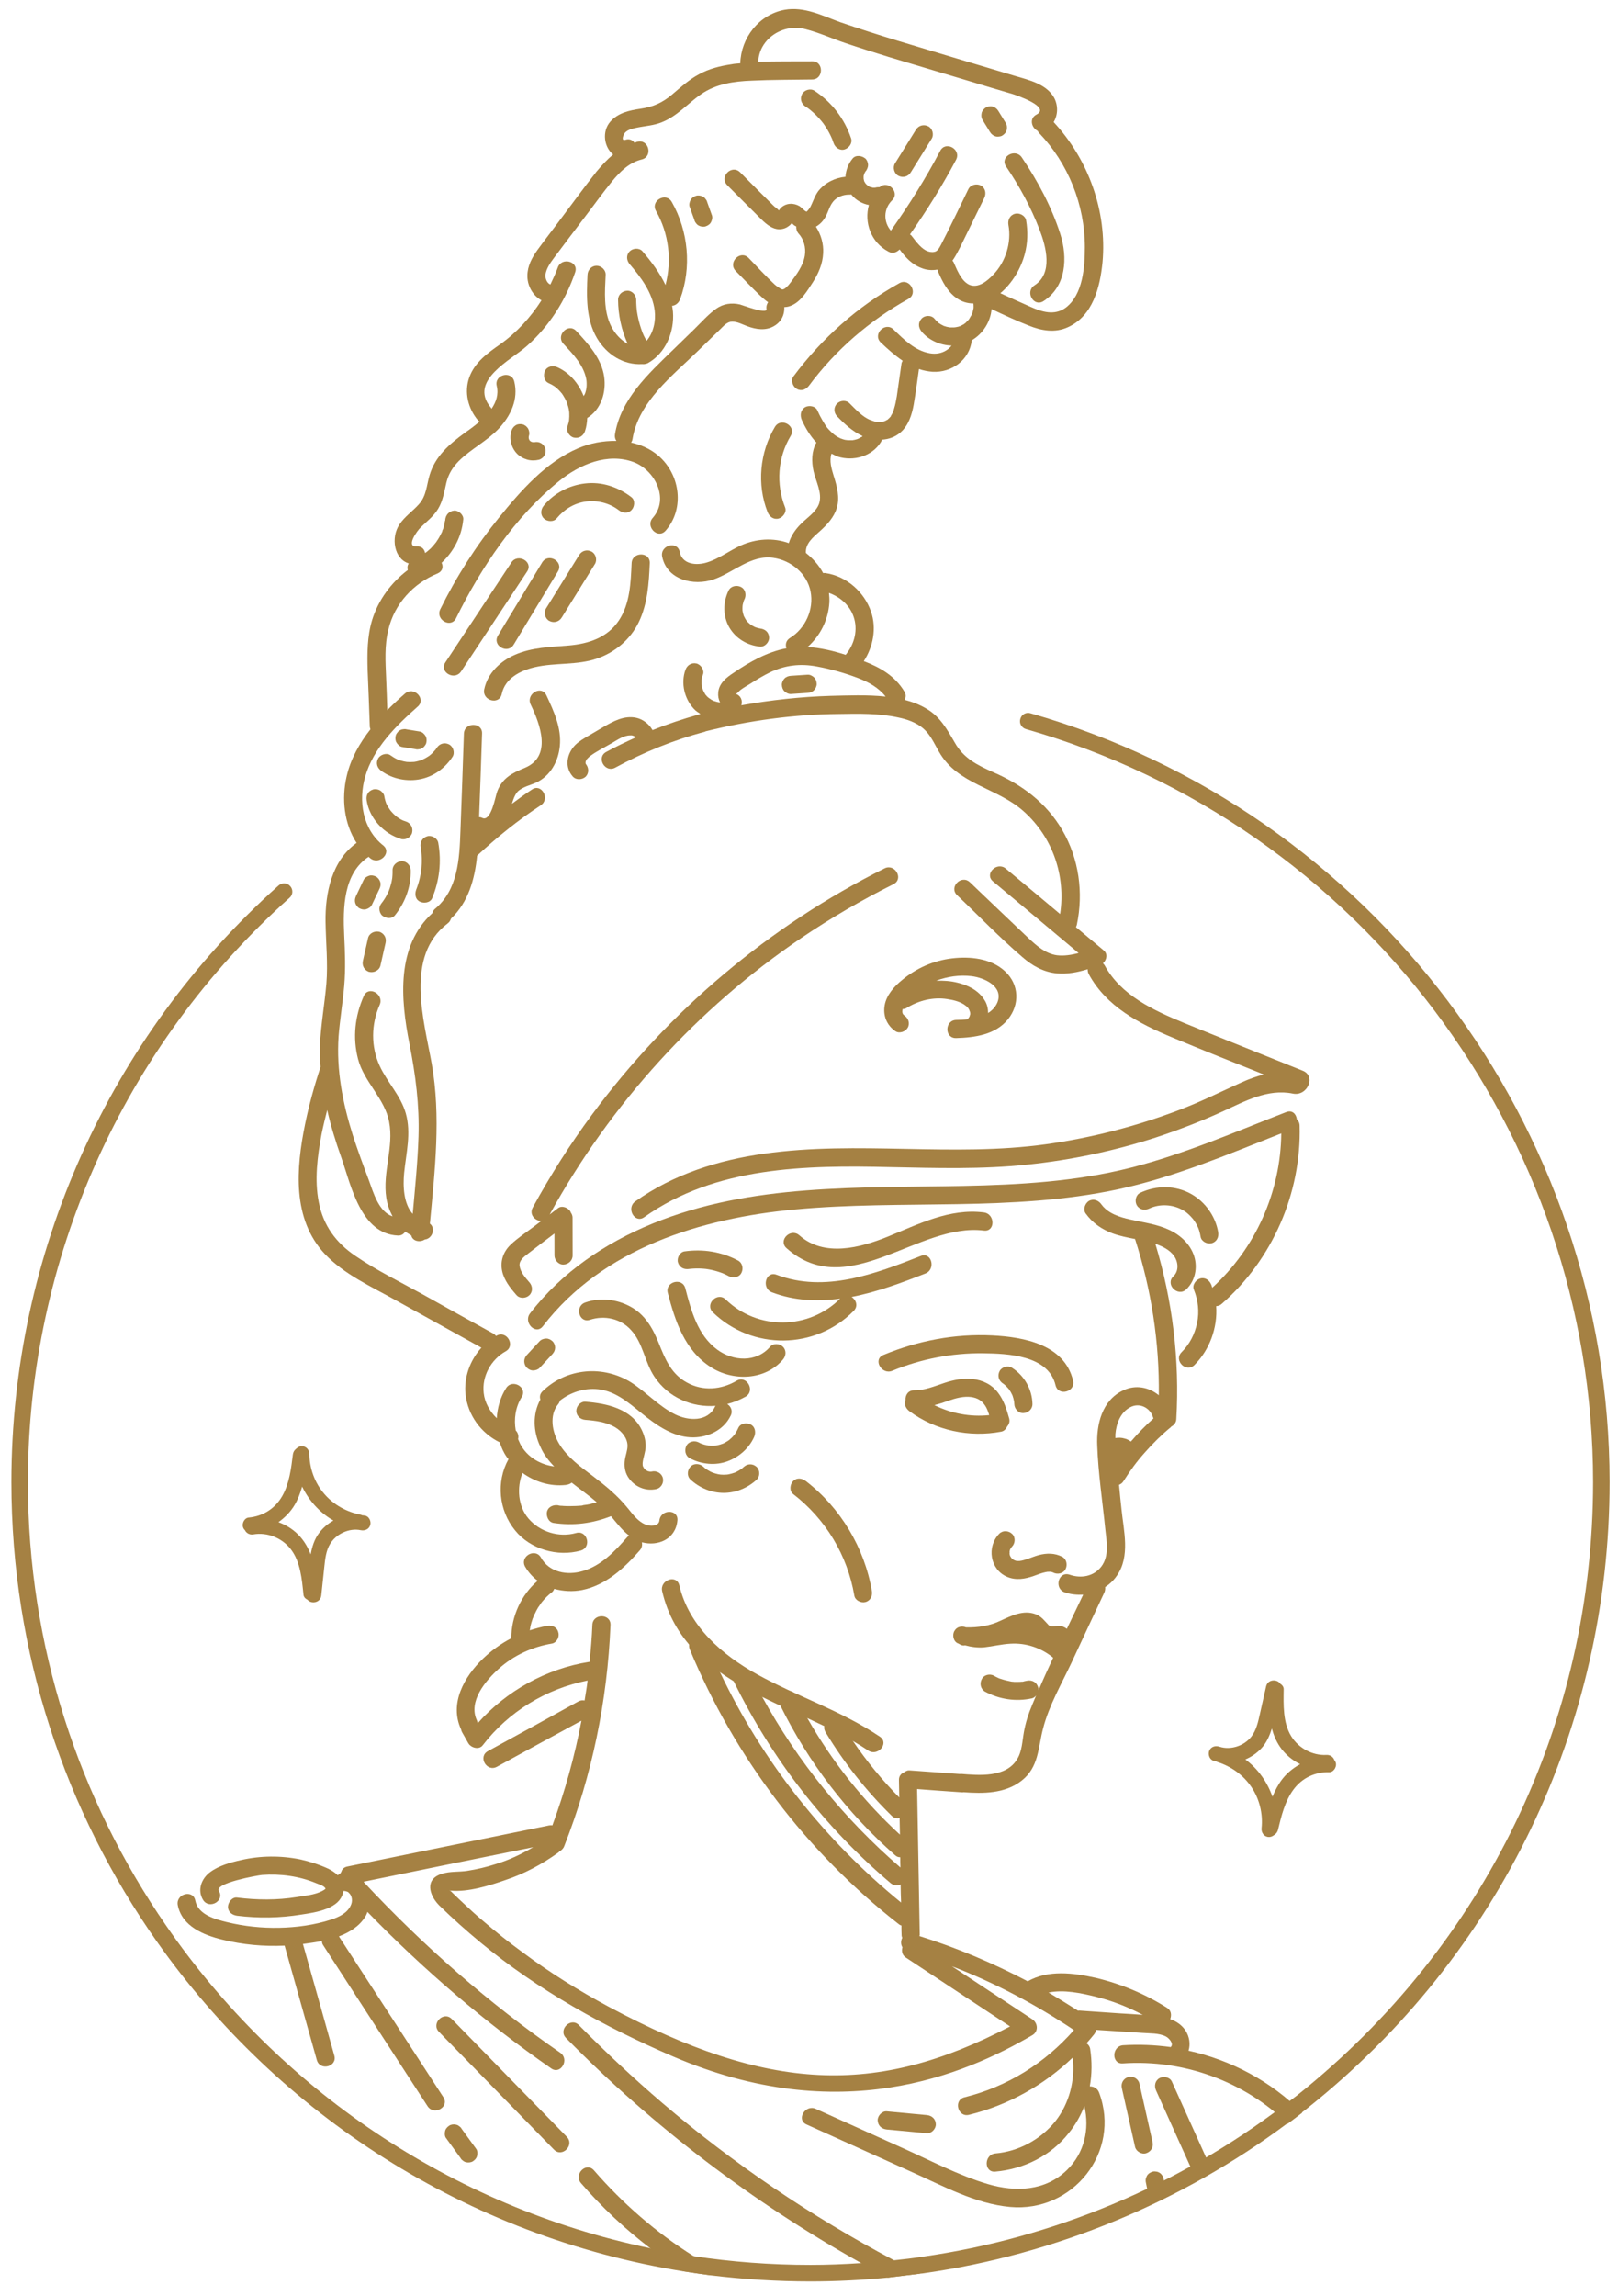 <?xml version="1.0" encoding="UTF-8"?> <svg xmlns="http://www.w3.org/2000/svg" width="98" height="139" viewBox="0 0 98 139" fill="none"> <path d="M64.994 83.585C64.476 81.403 62.02 80.945 60.11 80.849C57.842 80.735 55.595 81.167 53.503 82.033C52.85 82.303 53.4 83.256 54.046 82.989C55.782 82.271 57.661 81.911 59.539 81.931C61.037 81.947 63.501 82.048 63.932 83.864C64.094 84.554 65.157 84.272 64.994 83.585Z" fill="#A58143"></path> <path d="M61.292 82.806C61.049 82.651 60.673 82.757 60.543 83.013C60.402 83.289 60.49 83.597 60.75 83.762C60.77 83.775 60.788 83.789 60.808 83.802C60.921 83.893 61.02 83.997 61.112 84.108C61.194 84.225 61.264 84.348 61.322 84.478C61.368 84.605 61.404 84.734 61.425 84.868C61.429 84.913 61.434 84.957 61.435 85.002C61.44 85.29 61.684 85.564 61.985 85.551C62.278 85.539 62.54 85.309 62.534 85.002C62.517 84.11 62.042 83.283 61.292 82.806Z" fill="#A58143"></path> <path d="M64.331 94.247C63.885 94.019 63.399 94.02 62.922 94.146C62.717 94.2 62.52 94.28 62.321 94.35C62.14 94.414 61.902 94.493 61.761 94.502C61.71 94.505 61.659 94.506 61.608 94.503C61.569 94.501 61.597 94.508 61.534 94.491C61.534 94.491 61.488 94.476 61.463 94.469C61.44 94.458 61.403 94.44 61.396 94.436C61.369 94.42 61.275 94.334 61.354 94.413C61.325 94.384 61.294 94.359 61.266 94.329C61.25 94.312 61.24 94.298 61.233 94.288C61.217 94.262 61.2 94.237 61.186 94.209C61.177 94.192 61.172 94.176 61.168 94.164C61.156 94.122 61.144 94.082 61.137 94.039C61.155 94.156 61.16 93.847 61.139 93.964C61.148 93.913 61.161 93.865 61.176 93.816C61.178 93.808 61.179 93.807 61.182 93.802C61.2 93.769 61.219 93.737 61.238 93.705C61.241 93.704 61.278 93.655 61.296 93.636C61.497 93.43 61.517 93.061 61.296 92.859C61.079 92.66 60.734 92.638 60.519 92.859C59.757 93.642 59.958 95.005 60.984 95.457C61.525 95.695 62.091 95.597 62.63 95.404C62.856 95.323 63.079 95.234 63.315 95.183C63.428 95.158 63.45 95.153 63.604 95.157C63.642 95.16 63.642 95.158 63.604 95.152C63.632 95.156 63.659 95.162 63.686 95.168C63.71 95.173 63.733 95.18 63.756 95.188C63.764 95.192 63.769 95.195 63.789 95.205C64.045 95.336 64.399 95.271 64.538 94.998C64.668 94.741 64.605 94.387 64.331 94.247Z" fill="#A58143"></path> <path d="M53.294 105.142C50.976 103.576 48.307 102.719 45.871 101.374C43.731 100.193 41.724 98.448 41.145 95.979C40.983 95.29 39.946 95.657 40.107 96.339C41.469 102.149 48.349 103.119 52.58 105.977C53.159 106.369 53.88 105.538 53.294 105.142Z" fill="#A58143"></path> <path d="M52.808 96.321C52.363 93.711 50.912 91.286 48.813 89.67C48.578 89.489 48.265 89.441 48.036 89.67C47.847 89.859 47.799 90.265 48.036 90.447C50.003 91.962 51.328 94.151 51.745 96.599C51.795 96.892 52.147 97.062 52.416 96.991C52.724 96.911 52.858 96.614 52.808 96.321Z" fill="#A58143"></path> <path d="M40.148 89.479C40.07 89.182 39.767 89.021 39.477 89.087C39.455 89.091 39.449 89.093 39.44 89.095C39.407 89.096 39.375 89.097 39.342 89.095C39.428 89.102 39.276 89.077 39.265 89.074C39.247 89.068 39.243 89.067 39.234 89.064C39.211 89.053 39.189 89.042 39.168 89.029C39.147 89.017 39.127 89.005 39.107 88.991C39.1 88.985 39.098 88.983 39.083 88.97C39.081 88.968 39.025 88.907 39.012 88.898C38.984 88.849 38.929 88.742 38.953 88.809C38.948 88.797 38.93 88.716 38.925 88.707C38.923 88.67 38.921 88.6 38.922 88.588C38.951 88.236 39.105 87.909 39.108 87.548C39.111 87.212 39.02 86.889 38.877 86.588C38.26 85.285 36.756 84.965 35.456 84.863C35.16 84.84 34.906 85.132 34.906 85.413C34.906 85.729 35.159 85.939 35.456 85.962C36.068 86.01 36.71 86.089 37.248 86.403C37.652 86.639 38.001 87.059 38.007 87.517C38.011 87.808 37.888 88.091 37.848 88.379C37.798 88.739 37.84 89.104 38.037 89.417C38.401 89.996 39.082 90.3 39.753 90.15C40.046 90.085 40.222 89.759 40.148 89.479Z" fill="#A58143"></path> <path d="M78.547 67.766C78.515 67.455 78.275 67.183 77.906 67.326C74.798 68.531 71.698 69.885 68.458 70.702C65.159 71.534 61.747 71.729 58.358 71.798C52.043 71.928 45.493 71.637 39.529 74.075C36.652 75.251 34.011 77.035 32.104 79.515C31.679 80.068 32.451 80.852 32.881 80.292C36.506 75.578 42.455 73.752 48.156 73.223C54.665 72.618 61.283 73.377 67.719 72.002C71.126 71.274 74.368 69.888 77.604 68.617C77.57 72.164 76.046 75.571 73.424 77.963C73.404 77.907 73.393 77.848 73.371 77.792C73.26 77.517 73.012 77.318 72.7 77.4C72.441 77.468 72.196 77.794 72.308 78.071C72.575 78.732 72.644 79.418 72.508 80.083C72.365 80.781 72.053 81.38 71.569 81.863C71.068 82.363 71.845 83.141 72.346 82.64C73.271 81.716 73.753 80.376 73.662 79.076C73.773 79.069 73.886 79.036 73.989 78.946C77.069 76.266 78.83 72.228 78.716 68.148C78.712 67.98 78.644 67.855 78.547 67.766Z" fill="#A58143"></path> <path d="M45.468 86.241C45.224 86.116 44.844 86.166 44.719 86.448C44.666 86.569 44.602 86.686 44.529 86.797C44.513 86.822 44.495 86.846 44.478 86.869C44.474 86.873 44.475 86.872 44.465 86.885C44.417 86.938 44.371 86.99 44.322 87.039C44.272 87.088 44.218 87.135 44.164 87.18C44.161 87.183 44.163 87.181 44.16 87.184C44.138 87.199 44.115 87.215 44.093 87.23C44.035 87.269 43.974 87.305 43.913 87.338C43.885 87.353 43.858 87.367 43.83 87.38C43.822 87.384 43.804 87.392 43.789 87.399C43.663 87.448 43.531 87.486 43.398 87.51C43.391 87.511 43.352 87.517 43.343 87.519C43.319 87.52 43.251 87.525 43.254 87.525C43.184 87.529 43.114 87.529 43.045 87.526C43.002 87.524 42.959 87.521 42.916 87.517C42.91 87.517 42.913 87.517 42.908 87.517C42.904 87.516 42.907 87.516 42.901 87.515C42.824 87.502 42.748 87.486 42.672 87.466C42.611 87.45 42.551 87.43 42.492 87.409C42.478 87.403 42.453 87.393 42.438 87.386C42.398 87.368 42.359 87.348 42.322 87.327C42.068 87.192 41.709 87.264 41.572 87.534C41.441 87.793 41.507 88.139 41.779 88.283C42.48 88.655 43.343 88.745 44.093 88.457C44.783 88.191 45.374 87.675 45.678 86.992C45.791 86.729 45.751 86.385 45.468 86.241Z" fill="#A58143"></path> <path d="M45.829 88.809C45.601 88.6 45.28 88.601 45.052 88.809C45.041 88.819 44.954 88.892 44.942 88.904C44.894 88.939 44.845 88.973 44.794 89.004C44.734 89.04 44.673 89.074 44.611 89.105C44.58 89.12 44.548 89.135 44.516 89.149C44.568 89.13 44.563 89.131 44.502 89.154C44.386 89.194 44.27 89.23 44.15 89.254C44.118 89.261 44.086 89.266 44.054 89.271C44.046 89.272 44.045 89.272 44.031 89.273C43.961 89.278 43.892 89.282 43.822 89.282C43.752 89.282 43.683 89.278 43.613 89.272C43.711 89.281 43.514 89.255 43.494 89.25C43.382 89.226 43.272 89.193 43.165 89.154C43.146 89.144 43.048 89.103 43.035 89.096C42.973 89.064 42.912 89.03 42.852 88.993C42.839 88.985 42.747 88.92 42.732 88.912C42.686 88.875 42.641 88.836 42.597 88.795C42.386 88.6 42.026 88.57 41.82 88.795C41.625 89.008 41.594 89.363 41.82 89.572C42.363 90.076 43.077 90.377 43.822 90.38C44.567 90.383 45.282 90.084 45.829 89.584C46.041 89.392 46.041 89.004 45.829 88.809Z" fill="#A58143"></path> <path d="M47.421 81.534C47.223 81.336 46.838 81.307 46.644 81.534C45.814 82.503 44.406 82.421 43.439 81.707C42.254 80.832 41.863 79.352 41.51 77.999C41.331 77.313 40.268 77.593 40.447 78.278C40.896 80 41.475 81.752 43.047 82.766C44.39 83.633 46.337 83.579 47.421 82.311C47.614 82.086 47.642 81.756 47.421 81.534Z" fill="#A58143"></path> <path d="M55.771 76.037C53.015 77.119 49.971 78.289 47.035 77.176C46.375 76.926 46.099 77.99 46.756 78.239C48.119 78.756 49.509 78.806 50.888 78.621C48.979 80.517 45.896 80.555 43.957 78.674C43.45 78.182 42.671 78.958 43.18 79.451C45.556 81.756 49.379 81.725 51.707 79.363C51.996 79.07 51.849 78.69 51.581 78.518C53.112 78.223 54.621 77.661 56.051 77.1C56.702 76.844 56.428 75.779 55.771 76.037Z" fill="#A58143"></path> <path d="M44.701 76.314C43.698 75.78 42.577 75.603 41.456 75.762C41.17 75.803 40.983 76.172 41.064 76.433C41.16 76.745 41.43 76.869 41.735 76.825C41.744 76.824 41.743 76.824 41.749 76.823C41.78 76.82 41.811 76.816 41.841 76.813C41.89 76.808 41.94 76.805 41.989 76.802C42.104 76.795 42.22 76.793 42.336 76.795C42.452 76.797 42.567 76.804 42.683 76.815C42.712 76.818 42.74 76.821 42.769 76.824C42.825 76.833 42.881 76.841 42.936 76.851C43.164 76.892 43.389 76.951 43.608 77.026C43.655 77.042 43.701 77.06 43.748 77.076C43.767 77.084 43.771 77.085 43.778 77.088C43.801 77.098 43.823 77.107 43.846 77.117C43.952 77.164 44.056 77.215 44.158 77.27C44.412 77.405 44.77 77.333 44.907 77.063C45.04 76.804 44.973 76.459 44.701 76.314Z" fill="#A58143"></path> <path d="M59.589 73.402C57.502 73.141 55.629 74.118 53.754 74.875C52.096 75.545 49.918 76.123 48.416 74.788C47.89 74.32 47.109 75.094 47.639 75.565C51.35 78.865 55.617 74.005 59.589 74.5C60.29 74.589 60.283 73.489 59.589 73.402Z" fill="#A58143"></path> <path d="M73.783 74.594C73.621 73.638 72.998 72.765 72.154 72.289C71.201 71.751 70.039 71.752 69.06 72.215C68.791 72.342 68.714 72.72 68.853 72.964C69.009 73.239 69.333 73.298 69.602 73.17C70.238 72.87 71.043 72.907 71.661 73.274C71.736 73.319 71.81 73.366 71.879 73.419C71.819 73.373 71.901 73.439 71.921 73.457C71.958 73.489 71.994 73.521 72.029 73.555C72.092 73.615 72.153 73.679 72.21 73.745C72.242 73.782 72.274 73.819 72.303 73.857C72.257 73.797 72.319 73.883 72.334 73.905C72.383 73.977 72.428 74.052 72.471 74.129C72.494 74.172 72.516 74.215 72.537 74.259C72.546 74.279 72.592 74.378 72.565 74.314C72.64 74.492 72.686 74.685 72.718 74.875C72.768 75.168 73.12 75.338 73.389 75.267C73.7 75.184 73.833 74.887 73.783 74.594Z" fill="#A58143"></path> <path d="M33.462 81.199C33.357 81.103 33.22 81.032 33.073 81.038C32.93 81.044 32.784 81.091 32.684 81.199C32.427 81.476 32.171 81.753 31.914 82.03C31.816 82.136 31.753 82.272 31.753 82.419C31.753 82.554 31.813 82.715 31.914 82.808C32.019 82.904 32.156 82.975 32.303 82.969C32.446 82.963 32.592 82.916 32.692 82.808C32.949 82.531 33.205 82.254 33.462 81.977C33.56 81.871 33.623 81.735 33.623 81.588C33.623 81.453 33.563 81.292 33.462 81.199Z" fill="#A58143"></path> <path d="M53.576 52.573C46.588 56.058 40.494 61.211 35.852 67.487C34.528 69.277 33.334 71.157 32.267 73.11C32.034 73.537 32.414 73.92 32.785 73.918C32.644 74.025 32.504 74.132 32.363 74.239C31.888 74.601 31.366 74.939 30.933 75.351C30.49 75.772 30.29 76.333 30.411 76.936C30.525 77.503 30.916 77.989 31.288 78.412C31.484 78.635 31.865 78.612 32.065 78.412C32.287 78.19 32.262 77.859 32.065 77.635C31.824 77.36 31.531 77.029 31.474 76.657C31.422 76.317 31.721 76.102 31.979 75.901C32.509 75.489 33.046 75.085 33.582 74.679C33.583 75.123 33.583 75.566 33.584 76.01C33.584 76.298 33.837 76.572 34.133 76.56C34.43 76.547 34.683 76.318 34.683 76.01C34.682 75.243 34.681 74.476 34.679 73.709C34.679 73.596 34.632 73.492 34.568 73.4C34.56 73.383 34.561 73.366 34.551 73.349C34.42 73.118 34.039 72.961 33.802 73.142C33.633 73.271 33.463 73.4 33.294 73.529C36.971 66.845 42.225 61.057 48.545 56.779C50.328 55.572 52.19 54.49 54.117 53.529C54.753 53.213 54.206 52.259 53.576 52.573Z" fill="#A58143"></path> <path d="M60.87 58.801C60.035 58.021 58.76 57.889 57.661 58.021C56.54 58.153 55.496 58.614 54.628 59.34C54.155 59.725 53.694 60.241 53.584 60.857C53.474 61.484 53.705 62.066 54.232 62.429C54.474 62.594 54.837 62.462 54.979 62.22C55.133 61.945 55.012 61.638 54.77 61.473C54.638 61.385 54.638 61.242 54.671 61.088C54.748 61.088 54.836 61.077 54.913 61.022C55.638 60.571 56.518 60.352 57.364 60.483C57.749 60.538 58.199 60.648 58.496 60.89C58.617 60.978 58.705 61.099 58.738 61.231C58.76 61.286 58.76 61.275 58.76 61.308C58.76 61.319 58.76 61.363 58.771 61.385C58.76 61.418 58.749 61.451 58.738 61.484C58.738 61.484 58.738 61.484 58.738 61.495C58.727 61.517 58.705 61.561 58.738 61.528C58.694 61.583 58.65 61.638 58.628 61.704C58.375 61.737 58.133 61.748 57.914 61.748C57.21 61.77 57.2 62.869 57.914 62.847C59.035 62.814 60.288 62.649 61.046 61.715C61.771 60.823 61.738 59.603 60.87 58.801ZM60.419 60.67C60.298 60.967 60.089 61.176 59.847 61.329C59.847 61.043 59.781 60.757 59.605 60.505C59.242 59.944 58.627 59.648 58 59.494C57.571 59.384 57.132 59.362 56.703 59.373C57.384 59.12 58.121 59.01 58.846 59.098C59.595 59.186 60.782 59.702 60.419 60.67Z" fill="#A58143"></path> <path d="M26.544 51.023C26.493 50.739 26.141 50.548 25.873 50.631C25.57 50.725 25.426 50.999 25.481 51.302C25.492 51.363 25.502 51.425 25.511 51.486C25.512 51.5 25.521 51.568 25.522 51.579C25.534 51.701 25.542 51.824 25.546 51.947C25.553 52.175 25.544 52.404 25.521 52.631C25.521 52.635 25.498 52.799 25.513 52.701C25.503 52.762 25.494 52.822 25.484 52.883C25.464 52.995 25.44 53.107 25.413 53.218C25.384 53.337 25.35 53.456 25.312 53.572C25.296 53.622 25.279 53.672 25.261 53.722C25.255 53.74 25.18 53.931 25.219 53.835C25.11 54.1 25.138 54.438 25.426 54.584C25.664 54.706 26.058 54.662 26.175 54.377C26.618 53.304 26.75 52.168 26.544 51.023Z" fill="#A58143"></path> <path d="M24.328 52.136C24.035 52.149 23.771 52.379 23.777 52.686C23.779 52.79 23.779 52.893 23.771 52.997C23.768 53.048 23.762 53.099 23.759 53.15C23.756 53.168 23.753 53.187 23.75 53.205C23.72 53.397 23.672 53.586 23.61 53.771C23.595 53.82 23.576 53.867 23.558 53.915C23.552 53.932 23.544 53.948 23.538 53.965C23.5 54.048 23.46 54.129 23.418 54.209C23.369 54.3 23.316 54.389 23.258 54.476C23.229 54.519 23.198 54.561 23.169 54.604C23.166 54.608 23.168 54.606 23.165 54.609C23.157 54.619 23.148 54.63 23.14 54.641C23.044 54.758 22.979 54.873 22.979 55.03C22.979 55.165 23.038 55.326 23.14 55.419C23.34 55.602 23.724 55.659 23.916 55.419C24.541 54.643 24.898 53.689 24.877 52.687C24.872 52.398 24.628 52.124 24.328 52.136Z" fill="#A58143"></path> <path d="M23.035 53.409C23 53.277 22.897 53.134 22.774 53.07C22.649 53.006 22.501 52.974 22.363 53.016C22.228 53.058 22.087 53.144 22.024 53.276C21.872 53.597 21.719 53.919 21.567 54.24C21.505 54.371 21.476 54.507 21.513 54.651C21.548 54.783 21.651 54.926 21.773 54.99C21.898 55.054 22.046 55.086 22.184 55.044C22.319 55.002 22.46 54.916 22.523 54.784C22.675 54.463 22.828 54.141 22.98 53.82C23.044 53.689 23.073 53.553 23.035 53.409Z" fill="#A58143"></path> <path d="M23.3 56.669C23.233 56.55 23.097 56.438 22.961 56.409C22.678 56.348 22.357 56.501 22.29 56.801C22.187 57.257 22.084 57.714 21.981 58.17C21.95 58.308 21.964 58.456 22.035 58.581C22.102 58.7 22.238 58.812 22.374 58.841C22.657 58.902 22.978 58.749 23.045 58.449C23.148 57.993 23.251 57.536 23.354 57.08C23.385 56.942 23.371 56.794 23.3 56.669Z" fill="#A58143"></path> <path d="M27.202 45.07C26.923 44.927 26.622 45.019 26.453 45.277C26.433 45.308 26.413 45.338 26.392 45.368C26.387 45.375 26.384 45.379 26.379 45.385C26.333 45.44 26.286 45.493 26.236 45.545C26.179 45.604 26.118 45.66 26.056 45.712C26.048 45.719 25.965 45.783 26.007 45.752C26.05 45.721 25.962 45.782 25.954 45.787C25.833 45.868 25.705 45.938 25.571 45.998C25.564 46.001 25.566 46.001 25.562 46.002C25.558 46.004 25.56 46.003 25.551 46.006C25.517 46.018 25.482 46.03 25.447 46.041C25.369 46.066 25.289 46.087 25.209 46.104C25.172 46.112 25.135 46.119 25.098 46.124C25.153 46.116 25.082 46.126 25.065 46.127C24.988 46.133 24.911 46.136 24.834 46.136C24.653 46.134 24.617 46.13 24.457 46.095C24.296 46.06 24.162 46.016 24.069 45.973C23.92 45.904 23.78 45.819 23.647 45.723C23.413 45.554 23.023 45.685 22.898 45.93C22.75 46.219 22.854 46.499 23.105 46.679C23.785 47.17 24.671 47.337 25.488 47.167C26.283 47.002 26.967 46.491 27.408 45.819C27.567 45.578 27.454 45.199 27.202 45.07Z" fill="#A58143"></path> <path d="M25.769 44.549C25.695 44.431 25.574 44.312 25.43 44.289C25.165 44.246 24.9 44.202 24.636 44.159C24.566 44.138 24.497 44.135 24.427 44.15C24.355 44.153 24.288 44.174 24.225 44.213C24.157 44.248 24.103 44.298 24.063 44.361C24.014 44.415 23.981 44.479 23.965 44.552C23.936 44.689 23.942 44.841 24.019 44.963C24.093 45.081 24.214 45.2 24.358 45.223C24.623 45.267 24.888 45.31 25.152 45.353C25.222 45.374 25.291 45.377 25.361 45.362C25.433 45.359 25.5 45.338 25.563 45.299C25.631 45.264 25.685 45.214 25.725 45.151C25.774 45.097 25.807 45.033 25.823 44.96C25.852 44.823 25.846 44.671 25.769 44.549Z" fill="#A58143"></path> <path d="M24.572 49.731C24.509 49.712 24.449 49.687 24.387 49.667C24.41 49.674 24.416 49.676 24.429 49.681C24.415 49.676 24.401 49.671 24.391 49.666C24.362 49.652 24.332 49.638 24.304 49.623C24.211 49.575 24.124 49.515 24.038 49.455C23.89 49.337 23.757 49.202 23.638 49.055C23.545 48.923 23.46 48.787 23.394 48.64C23.398 48.651 23.399 48.656 23.405 48.673C23.401 48.66 23.395 48.646 23.39 48.633L23.389 48.631C23.383 48.618 23.379 48.605 23.377 48.594C23.363 48.555 23.35 48.515 23.338 48.475C23.311 48.381 23.29 48.286 23.274 48.189C23.253 48.056 23.126 47.914 23.014 47.85C22.899 47.785 22.732 47.757 22.603 47.796C22.465 47.839 22.332 47.924 22.264 48.056C22.195 48.19 22.187 48.318 22.21 48.467C22.385 49.558 23.247 50.477 24.293 50.794C24.569 50.877 24.903 50.685 24.964 50.402C25.029 50.103 24.867 49.821 24.572 49.731Z" fill="#A58143"></path> <path d="M23.39 48.633C23.391 48.636 23.393 48.638 23.394 48.64C23.375 48.58 23.371 48.576 23.376 48.594C23.377 48.598 23.379 48.603 23.38 48.607C23.383 48.616 23.386 48.624 23.39 48.633Z" fill="#A58143"></path> <path d="M24.429 49.681C24.492 49.701 24.467 49.695 24.429 49.681Z" fill="#A58143"></path> <path d="M47.489 18.435C47.391 17.734 46.328 18.021 46.426 18.714C46.474 19.052 44.942 18.461 44.818 18.433C44.307 18.315 43.805 18.386 43.374 18.693C42.888 19.039 42.479 19.514 42.052 19.928L40.732 21.211C39.262 22.64 37.595 24.17 37.248 26.295C37.222 26.453 37.263 26.586 37.334 26.695C36.535 26.677 35.723 26.835 35.015 27.139C33.065 27.974 31.548 29.705 30.237 31.318C28.842 33.035 27.647 34.899 26.668 36.883C26.357 37.514 27.31 38.063 27.624 37.426C29.133 34.364 31.204 31.272 33.884 29.108C35.111 28.118 36.798 27.393 38.37 27.973C39.654 28.447 40.563 30.188 39.536 31.353C39.07 31.881 39.844 32.662 40.313 32.13C41.402 30.895 41.236 29.003 40.127 27.827C39.606 27.274 38.938 26.95 38.224 26.795C38.266 26.736 38.297 26.664 38.311 26.574C38.679 24.323 40.722 22.753 42.263 21.255C42.724 20.807 43.184 20.358 43.646 19.911C43.844 19.719 44.048 19.473 44.347 19.471C44.659 19.469 44.974 19.642 45.261 19.748C45.787 19.943 46.37 20.037 46.879 19.742C47.367 19.46 47.565 18.976 47.489 18.435Z" fill="#A58143"></path> <path d="M38.248 30.104C37.44 29.479 36.446 29.147 35.419 29.271C34.46 29.387 33.555 29.861 32.938 30.61C32.749 30.839 32.714 31.163 32.938 31.387C33.133 31.582 33.525 31.617 33.715 31.387C34.166 30.84 34.772 30.462 35.488 30.363C36.168 30.269 36.923 30.459 37.47 30.882C37.705 31.064 38.018 31.111 38.247 30.882C38.438 30.692 38.485 30.287 38.248 30.104Z" fill="#A58143"></path> <path d="M30.973 34.056L26.974 40.103C26.584 40.693 27.541 41.235 27.93 40.646C29.262 38.63 30.596 36.615 31.928 34.599C32.319 34.01 31.363 33.468 30.973 34.056Z" fill="#A58143"></path> <path d="M32.837 34.053L30.159 38.482C29.793 39.087 30.748 39.631 31.115 39.025C32.008 37.549 32.9 36.073 33.793 34.597C34.159 33.991 33.204 33.447 32.837 34.053Z" fill="#A58143"></path> <path d="M35.828 33.393C35.554 33.253 35.241 33.338 35.079 33.6C34.408 34.681 33.738 35.763 33.068 36.844C32.916 37.089 33.017 37.462 33.275 37.594C33.549 37.734 33.862 37.649 34.024 37.387C34.694 36.306 35.365 35.224 36.035 34.143C36.186 33.898 36.085 33.524 35.828 33.393Z" fill="#A58143"></path> <path d="M38.256 34.098C38.204 35.272 38.159 36.545 37.489 37.558C36.799 38.602 35.654 38.974 34.461 39.078C33.338 39.176 32.22 39.184 31.172 39.649C30.286 40.042 29.531 40.758 29.329 41.733C29.186 42.423 30.248 42.707 30.392 42.012C30.589 41.063 31.525 40.592 32.398 40.391C33.638 40.105 34.946 40.287 36.165 39.868C37.26 39.492 38.192 38.704 38.695 37.654C39.226 36.545 39.302 35.308 39.356 34.098C39.386 33.389 38.287 33.392 38.256 34.098Z" fill="#A58143"></path> <path d="M78.907 64.824C76.511 63.857 74.093 62.901 71.697 61.922C69.862 61.164 67.894 60.262 66.905 58.438C66.872 58.383 66.839 58.361 66.806 58.317C67.026 58.119 67.114 57.756 66.85 57.537C66.289 57.064 65.729 56.603 65.168 56.13C65.19 56.086 65.212 56.042 65.223 55.987C65.63 54.041 65.355 51.997 64.344 50.261C63.366 48.59 61.893 47.502 60.145 46.744C59.178 46.315 58.353 45.898 57.826 44.952C57.353 44.139 56.936 43.38 56.1 42.897C55.693 42.655 55.254 42.49 54.792 42.369C54.869 42.226 54.891 42.05 54.781 41.875C54.22 40.93 53.308 40.402 52.319 40.028C52.891 39.149 53.099 38.028 52.759 37.038C52.352 35.84 51.275 34.884 50.011 34.697C49.956 34.686 49.901 34.697 49.857 34.697C49.604 34.224 49.241 33.818 48.813 33.477C48.769 32.906 49.264 32.51 49.648 32.169C50.088 31.773 50.505 31.334 50.681 30.762C50.879 30.114 50.692 29.432 50.494 28.806C50.362 28.377 50.219 27.894 50.362 27.465C50.494 27.52 50.604 27.597 50.736 27.641C51.692 27.949 52.824 27.63 53.363 26.751C53.385 26.718 53.396 26.674 53.407 26.619C53.814 26.597 54.209 26.465 54.528 26.19C55.023 25.772 55.231 25.113 55.341 24.497C55.462 23.783 55.561 23.057 55.66 22.343C55.924 22.431 56.199 22.486 56.484 22.508C57.649 22.574 58.726 21.783 58.858 20.607C58.869 20.596 58.869 20.574 58.869 20.563C58.902 20.266 58.594 20.014 58.32 20.014C58.001 20.014 57.803 20.267 57.77 20.563C57.759 20.684 57.704 20.816 57.627 20.926C57.55 21.036 57.44 21.135 57.33 21.201C57.044 21.388 56.682 21.454 56.319 21.388C55.418 21.234 54.747 20.553 54.121 19.948C53.615 19.453 52.835 20.234 53.341 20.728C53.759 21.124 54.198 21.519 54.671 21.838C54.649 21.893 54.616 21.937 54.605 21.992C54.506 22.652 54.418 23.322 54.319 23.992C54.275 24.245 54.231 24.498 54.154 24.739C54.121 24.882 54.099 24.937 54.055 25.014C54.022 25.08 53.989 25.135 53.956 25.19C53.945 25.212 53.945 25.223 53.945 25.223C53.934 25.234 53.934 25.234 53.912 25.256C53.879 25.3 53.835 25.333 53.791 25.377C53.78 25.388 53.78 25.388 53.769 25.399C53.758 25.41 53.736 25.421 53.725 25.421C53.615 25.487 53.549 25.52 53.384 25.542C53.351 25.542 53.175 25.553 53.087 25.542C53.01 25.531 52.834 25.476 52.724 25.432C52.262 25.256 51.856 24.816 51.471 24.432C51.273 24.212 50.911 24.223 50.702 24.432C50.482 24.641 50.493 24.993 50.702 25.201C51.153 25.674 51.647 26.124 52.241 26.399C52.23 26.41 52.23 26.421 52.219 26.432C52.208 26.443 52.208 26.443 52.208 26.443C52.197 26.443 52.197 26.443 52.175 26.454C52.12 26.487 52.054 26.52 51.999 26.553C51.977 26.564 51.922 26.586 51.922 26.586C51.878 26.597 51.834 26.608 51.801 26.619C51.757 26.63 51.713 26.641 51.68 26.641C51.658 26.652 51.658 26.652 51.647 26.652C51.647 26.652 51.636 26.652 51.614 26.652H51.372C51.361 26.652 51.284 26.641 51.273 26.641C51.24 26.641 51.218 26.63 51.185 26.63C51.097 26.608 51.02 26.586 50.943 26.553C50.921 26.553 50.899 26.542 50.888 26.531C50.844 26.509 50.8 26.487 50.756 26.465C50.679 26.421 50.547 26.333 50.525 26.311C50.503 26.289 50.382 26.19 50.316 26.124C50.25 26.058 50.184 25.992 50.118 25.915C50.03 25.805 49.92 25.629 49.81 25.442C49.7 25.255 49.601 25.057 49.513 24.859C49.403 24.584 49.007 24.518 48.766 24.65C48.491 24.815 48.447 25.134 48.557 25.408C48.777 25.903 49.074 26.397 49.447 26.793C49.15 27.321 49.15 27.936 49.271 28.508C49.403 29.123 49.821 29.849 49.612 30.486C49.436 30.992 48.897 31.332 48.535 31.695C48.194 32.025 47.909 32.431 47.777 32.882C46.832 32.541 45.788 32.607 44.842 33.036C44.15 33.355 43.534 33.838 42.798 34.058C42.182 34.245 41.325 34.179 41.171 33.421C41.039 32.718 39.973 33.003 40.105 33.696C40.391 35.114 42.018 35.488 43.216 35.081C44.436 34.663 45.48 33.575 46.843 33.773C47.92 33.927 48.887 34.729 49.096 35.817C49.305 36.883 48.788 38.048 47.854 38.62C47.601 38.774 47.557 39.027 47.634 39.247C46.469 39.467 45.403 40.071 44.436 40.731C43.996 41.017 43.546 41.368 43.502 41.929C43.48 42.149 43.524 42.347 43.612 42.522H43.546C43.535 42.511 43.524 42.511 43.524 42.511C43.491 42.511 43.458 42.5 43.414 42.489C43.381 42.478 43.337 42.467 43.304 42.456C43.282 42.456 43.249 42.434 43.227 42.434C43.216 42.423 43.205 42.423 43.194 42.423C43.161 42.401 43.128 42.379 43.095 42.368C43.051 42.335 43.007 42.302 42.963 42.28L42.952 42.269C42.941 42.258 42.919 42.247 42.908 42.236C42.875 42.214 42.842 42.181 42.82 42.159C42.798 42.126 42.776 42.104 42.754 42.082C42.743 42.071 42.743 42.071 42.732 42.06C42.699 42.005 42.666 41.95 42.633 41.884C42.622 41.862 42.589 41.796 42.578 41.774C42.578 41.774 42.578 41.774 42.578 41.763C42.545 41.697 42.523 41.62 42.512 41.543C42.501 41.521 42.501 41.466 42.49 41.444V41.202C42.49 41.202 42.49 41.191 42.49 41.169C42.49 41.169 42.49 41.158 42.49 41.136C42.501 41.114 42.501 41.081 42.512 41.07C42.523 40.993 42.545 40.916 42.578 40.839C42.677 40.575 42.457 40.235 42.182 40.168C41.874 40.102 41.611 40.278 41.512 40.564C41.226 41.366 41.457 42.322 42.039 42.927C42.149 43.048 42.292 43.136 42.424 43.224C42.402 43.235 42.369 43.235 42.347 43.246C42.325 43.246 42.303 43.268 42.281 43.268C41.347 43.532 40.424 43.84 39.522 44.202C39.313 43.828 38.939 43.542 38.533 43.455C37.808 43.301 37.148 43.664 36.544 44.016C36.247 44.192 35.951 44.368 35.643 44.544C35.368 44.709 35.071 44.874 34.841 45.105C34.324 45.633 34.181 46.446 34.698 47.017C34.896 47.237 35.27 47.215 35.478 47.017C35.687 46.797 35.665 46.467 35.478 46.248V46.237C35.467 46.226 35.467 46.215 35.467 46.204V46.138C35.467 46.138 35.478 46.083 35.489 46.061L35.544 45.962L35.577 45.929C35.621 45.885 35.665 45.841 35.709 45.797C35.72 45.797 35.731 45.786 35.742 45.775C36.138 45.478 36.599 45.258 37.028 45.006C37.38 44.808 37.775 44.511 38.193 44.522H38.27C38.314 44.533 38.347 44.544 38.38 44.555C38.391 44.566 38.413 44.566 38.424 44.577C38.435 44.588 38.468 44.61 38.49 44.621C38.49 44.621 38.501 44.632 38.512 44.643C37.907 44.918 37.303 45.204 36.72 45.522C36.094 45.863 36.643 46.808 37.258 46.478C38.995 45.533 40.819 44.796 42.721 44.291C42.721 44.291 42.721 44.291 42.721 44.28C45.37 43.62 48.085 43.247 50.81 43.225C51.997 43.203 53.239 43.181 54.393 43.434C54.932 43.544 55.481 43.731 55.91 44.093C56.35 44.467 56.58 45.005 56.866 45.5C57.998 47.511 60.383 47.665 62.01 49.127C63.768 50.699 64.56 53.029 64.208 55.337C63.109 54.414 62.021 53.501 60.922 52.589C60.384 52.138 59.603 52.908 60.142 53.358C61.878 54.809 63.604 56.249 65.33 57.699C64.901 57.809 64.451 57.886 64.011 57.831C63.319 57.732 62.791 57.26 62.296 56.798C61.109 55.677 59.933 54.545 58.746 53.413C58.23 52.929 57.46 53.699 57.966 54.193C59.285 55.446 60.549 56.765 61.923 57.941C62.528 58.469 63.198 58.853 64.011 58.93C64.648 58.985 65.275 58.864 65.879 58.677C65.879 58.776 65.89 58.875 65.945 58.974C67 60.93 69.001 61.974 70.979 62.799C72.826 63.568 74.694 64.316 76.551 65.052C76.1 65.162 75.65 65.327 75.21 65.525C73.935 66.097 72.693 66.723 71.374 67.218C68.791 68.196 66.098 68.889 63.362 69.273C57.691 70.064 51.953 69.042 46.293 69.845C43.512 70.23 40.776 71.098 38.478 72.736C37.906 73.143 38.445 74.099 39.017 73.692C43.347 70.615 48.81 70.538 53.91 70.659C56.691 70.714 59.483 70.802 62.252 70.505C64.879 70.23 67.484 69.681 70.001 68.867C71.397 68.405 72.771 67.878 74.112 67.262C75.387 66.679 76.783 65.899 78.3 66.207C79.182 66.396 79.732 65.154 78.907 64.824ZM50.232 36.489C50.243 36.291 50.232 36.093 50.21 35.896C50.881 36.138 51.452 36.632 51.694 37.314C51.98 38.116 51.76 38.996 51.221 39.644C50.474 39.402 49.682 39.215 48.913 39.171C49.682 38.49 50.166 37.533 50.232 36.489ZM50.298 42.128C48.485 42.183 46.682 42.381 44.901 42.7C44.989 42.436 44.89 42.107 44.538 41.997C44.637 42.03 44.725 41.865 44.857 41.766C45.033 41.634 45.231 41.524 45.429 41.403C45.825 41.15 46.22 40.909 46.649 40.7C47.55 40.271 48.474 40.162 49.463 40.348C50.309 40.502 51.167 40.744 51.969 41.051C52.606 41.293 53.222 41.634 53.64 42.172C52.507 42.051 51.331 42.106 50.298 42.128ZM35.482 46.249C35.493 46.26 35.504 46.271 35.504 46.271C35.504 46.271 35.493 46.238 35.482 46.249Z" fill="#A58143"></path> <path d="M46.047 38.052C46.044 38.051 46.05 38.052 46.041 38.05C46.011 38.043 45.978 38.038 45.947 38.031C45.883 38.017 45.822 37.997 45.761 37.978C45.693 37.956 45.761 37.971 45.785 37.99C45.764 37.973 45.724 37.962 45.697 37.95C45.639 37.922 45.584 37.891 45.529 37.857C45.504 37.841 45.478 37.824 45.455 37.808C45.419 37.768 45.365 37.733 45.328 37.696C45.31 37.679 45.228 37.605 45.212 37.57C45.209 37.567 45.209 37.567 45.208 37.563C45.19 37.537 45.172 37.51 45.154 37.482C45.123 37.43 45.093 37.376 45.068 37.321C45.065 37.315 45.062 37.308 45.059 37.302C45.045 37.276 45.038 37.241 45.029 37.216C45.01 37.148 44.992 37.08 44.98 37.01C44.977 36.996 44.975 36.982 44.974 36.968C44.971 36.958 44.972 36.96 44.971 36.957C44.971 36.941 44.972 36.925 44.971 36.918C44.968 36.848 44.968 36.777 44.974 36.706C44.974 36.697 44.98 36.655 44.981 36.636C44.986 36.616 44.989 36.594 44.989 36.594C45.002 36.532 45.019 36.47 45.038 36.41C45.047 36.385 45.056 36.361 45.065 36.336C45.072 36.323 45.08 36.307 45.09 36.288C45.218 36.031 45.157 35.679 44.883 35.539C44.63 35.41 44.27 35.47 44.133 35.746C43.779 36.459 43.776 37.336 44.197 38.025C44.599 38.681 45.279 39.072 46.035 39.149C46.322 39.178 46.596 38.876 46.584 38.599C46.572 38.281 46.346 38.087 46.047 38.052Z" fill="#A58143"></path> <path d="M49.304 41.009C49.2 40.914 49.06 40.838 48.915 40.848C48.579 40.87 48.243 40.893 47.906 40.915C47.759 40.925 47.624 40.969 47.517 41.076C47.422 41.171 47.35 41.328 47.356 41.465C47.362 41.607 47.409 41.755 47.517 41.854C47.621 41.949 47.761 42.024 47.906 42.015C48.242 41.993 48.578 41.97 48.915 41.948C49.062 41.938 49.197 41.894 49.304 41.787C49.399 41.692 49.471 41.535 49.465 41.398C49.459 41.255 49.412 41.108 49.304 41.009Z" fill="#A58143"></path> <path d="M46.934 25.848C46.016 27.38 45.834 29.336 46.491 31.001C46.6 31.277 46.851 31.475 47.162 31.393C47.422 31.325 47.664 30.999 47.554 30.722C46.993 29.301 47.103 27.704 47.89 26.39C48.253 25.784 47.298 25.24 46.934 25.848Z" fill="#A58143"></path> <path d="M52.359 11C52.344 10.962 52.339 10.934 52.359 11Z" fill="#A58143"></path> <path d="M52.352 10.508C52.388 10.437 52.367 10.469 52.352 10.508Z" fill="#A58143"></path> <path d="M52.709 11.321H52.711C52.703 11.317 52.694 11.314 52.687 11.31C52.69 11.312 52.693 11.314 52.697 11.316C52.7 11.319 52.706 11.32 52.709 11.321Z" fill="#A58143"></path> <path d="M78.848 127.882C76.978 126.002 74.568 124.722 71.988 124.152C72.108 123.762 72.048 123.322 71.818 122.952C71.588 122.592 71.248 122.372 70.878 122.242C70.968 122.002 70.948 121.712 70.678 121.552C69.348 120.712 67.888 120.102 66.368 119.742C65.018 119.442 63.488 119.242 62.248 119.952C60.148 118.852 57.958 117.922 55.688 117.212C55.688 117.182 55.708 117.172 55.708 117.152C55.648 114.202 55.608 111.262 55.548 108.312C56.478 108.382 57.388 108.452 58.308 108.512C58.318 108.512 58.328 108.502 58.348 108.502C59.568 108.592 60.858 108.592 61.868 107.812C62.928 106.992 62.868 105.812 63.178 104.642C63.538 103.242 64.308 101.922 64.918 100.622C65.578 99.202 66.238 97.792 66.898 96.392C66.938 96.292 66.948 96.182 66.938 96.082C67.218 95.902 67.458 95.672 67.648 95.392C68.468 94.222 68.058 92.672 67.928 91.382C67.868 90.882 67.828 90.392 67.778 89.892C67.888 89.852 67.978 89.782 68.048 89.672C68.468 89.012 68.828 88.512 69.328 87.952C69.818 87.392 70.358 86.862 70.928 86.392C70.938 86.382 70.938 86.362 70.948 86.362C71.108 86.282 71.238 86.132 71.248 85.912C71.458 82.332 71.018 78.742 69.978 75.302C70.408 75.452 70.838 75.662 71.108 76.032C71.378 76.412 71.408 76.962 71.068 77.272C70.558 77.762 71.338 78.542 71.848 78.062C72.388 77.552 72.548 76.752 72.328 76.052C72.098 75.332 71.518 74.792 70.848 74.472C70.088 74.112 69.268 74.012 68.458 73.832C67.828 73.692 67.108 73.472 66.708 72.912C66.538 72.672 66.238 72.552 65.958 72.702C65.718 72.852 65.588 73.212 65.748 73.452C66.168 74.042 66.728 74.422 67.388 74.672C67.828 74.832 68.288 74.922 68.748 75.012C69.738 78.082 70.228 81.262 70.188 84.472C69.608 83.992 68.798 83.812 68.038 84.172C66.758 84.762 66.398 86.222 66.458 87.522C66.518 89.202 66.778 90.902 66.948 92.592C67.028 93.342 67.198 94.202 66.698 94.852C66.228 95.452 65.468 95.572 64.778 95.332C64.098 95.112 63.828 96.172 64.488 96.402C64.858 96.532 65.238 96.562 65.608 96.542C65.278 97.232 64.948 97.922 64.618 98.612C64.518 98.532 64.398 98.482 64.278 98.442C64.028 98.382 63.698 98.562 63.518 98.392C63.258 98.122 63.088 97.862 62.718 97.722C61.978 97.452 61.278 97.812 60.618 98.112C59.958 98.432 59.238 98.542 58.508 98.522C58.248 98.422 57.948 98.482 57.808 98.742C57.668 98.972 57.738 99.372 58.018 99.492C58.028 99.492 58.038 99.492 58.048 99.502C58.138 99.552 58.218 99.612 58.348 99.622C58.388 99.622 58.418 99.612 58.458 99.612C58.828 99.712 59.208 99.762 59.608 99.732C60.138 99.672 60.658 99.542 61.198 99.512C62.138 99.452 63.068 99.762 63.788 100.362C63.488 101.002 63.188 101.662 62.908 102.322C62.908 102.272 62.908 102.202 62.878 102.152C62.798 101.852 62.518 101.692 62.208 101.752C62.168 101.762 62.118 101.772 62.058 101.782C62.048 101.782 61.948 101.812 61.948 101.812H61.868C61.818 101.822 61.758 101.822 61.708 101.822H61.418C61.378 101.812 61.328 101.812 61.298 101.812C61.278 101.812 61.268 101.802 61.248 101.802C61.248 101.802 61.248 101.802 61.238 101.802C61.048 101.762 60.858 101.722 60.678 101.662C60.628 101.642 60.578 101.632 60.518 101.612C60.518 101.602 60.508 101.602 60.508 101.602H60.498C60.398 101.552 60.298 101.512 60.208 101.452C59.958 101.312 59.598 101.392 59.468 101.652C59.318 101.922 59.398 102.262 59.658 102.412C60.528 102.882 61.528 103.032 62.498 102.822C62.608 102.802 62.698 102.722 62.758 102.642C62.678 102.842 62.588 103.042 62.508 103.242C62.288 103.762 62.118 104.292 62.018 104.852C61.918 105.392 61.908 106.022 61.608 106.502C60.928 107.632 59.308 107.482 58.178 107.392C58.168 107.392 58.158 107.402 58.148 107.402C57.128 107.322 56.108 107.262 55.088 107.182C54.978 107.172 54.878 107.212 54.798 107.282C54.598 107.352 54.438 107.512 54.448 107.772C54.448 108.132 54.468 108.472 54.468 108.822C53.418 107.762 52.488 106.622 51.658 105.402C51.408 105.052 51.178 104.692 50.958 104.322C50.668 103.852 50.008 104.082 49.928 104.502C49.898 104.612 49.928 104.732 49.998 104.862C51.118 106.722 52.468 108.422 54.008 109.932C54.158 110.082 54.328 110.102 54.488 110.072C54.498 110.402 54.498 110.742 54.508 111.072C52.288 109.032 50.398 106.652 48.908 104.032C48.658 103.582 48.418 103.112 48.188 102.652C48.148 102.552 48.078 102.482 47.998 102.432C47.968 102.412 47.928 102.402 47.888 102.392C47.498 102.282 46.998 102.712 47.228 103.192C47.238 103.212 47.258 103.242 47.268 103.262C48.968 106.702 51.328 109.782 54.198 112.302C54.298 112.402 54.408 112.442 54.528 112.442C54.528 112.642 54.528 112.852 54.538 113.062C51.148 110.142 48.308 106.642 46.168 102.732C45.908 102.252 45.658 101.772 45.418 101.282C45.108 100.652 44.198 101.162 44.438 101.772C44.448 101.782 44.448 101.812 44.458 101.822C46.748 106.492 49.978 110.652 53.948 114.012C54.148 114.172 54.368 114.172 54.548 114.092C54.558 114.462 54.558 114.822 54.578 115.182C49.928 111.392 46.168 106.622 43.598 101.212C43.288 100.592 42.998 99.952 42.738 99.302C42.518 98.752 41.788 99.062 41.738 99.562C41.728 99.652 41.738 99.752 41.778 99.852C44.488 106.372 48.868 112.152 54.438 116.492C54.488 116.532 54.538 116.562 54.598 116.572C54.598 116.772 54.598 116.952 54.608 117.152C54.608 117.222 54.628 117.262 54.648 117.322C54.558 117.492 54.548 117.712 54.658 117.892C54.598 118.112 54.628 118.362 54.878 118.522C56.978 119.912 59.078 121.292 61.178 122.682C53.038 126.952 46.518 126.642 36.888 121.502C35.068 120.522 33.308 119.432 31.648 118.192C30.808 117.582 29.998 116.932 29.208 116.252C28.828 115.932 28.468 115.602 28.118 115.272C27.918 115.092 27.738 114.912 27.548 114.732C27.458 114.642 27.378 114.572 27.308 114.492C27.278 114.472 27.238 114.462 27.208 114.452C27.228 114.452 27.258 114.462 27.298 114.462C28.338 114.562 29.638 114.162 30.608 113.822C31.758 113.442 32.818 112.872 33.808 112.162C33.848 112.142 33.858 112.112 33.888 112.082C34.008 112.022 34.118 111.922 34.178 111.762C35.858 107.492 36.788 102.972 36.978 98.382C36.998 97.672 35.898 97.672 35.878 98.382C35.848 99.122 35.788 99.862 35.708 100.612C35.708 100.612 35.698 100.612 35.688 100.612C33.098 101.022 30.678 102.362 28.938 104.322C28.928 104.322 28.928 104.322 28.928 104.312C28.918 104.272 28.908 104.212 28.888 104.162C28.338 103.002 29.418 101.742 30.218 101.022C31.118 100.212 32.248 99.702 33.438 99.502C33.728 99.442 33.898 99.092 33.818 98.832C33.748 98.512 33.448 98.382 33.148 98.432C32.788 98.492 32.438 98.592 32.088 98.702V98.692C32.108 98.612 32.118 98.532 32.128 98.452C32.158 98.312 32.208 98.172 32.248 98.042C32.258 98.002 32.268 97.972 32.288 97.942C32.288 97.942 32.308 97.872 32.318 97.852C32.328 97.842 32.338 97.812 32.338 97.812C32.358 97.762 32.368 97.732 32.398 97.692C32.458 97.552 32.528 97.432 32.598 97.312C32.648 97.252 32.688 97.182 32.738 97.112C32.748 97.092 32.768 97.062 32.788 97.042V97.032C32.988 96.782 33.208 96.562 33.448 96.382C33.508 96.322 33.548 96.262 33.568 96.192C34.118 96.342 34.698 96.372 35.258 96.262C36.698 95.972 37.828 94.922 38.758 93.852C38.888 93.702 38.908 93.522 38.878 93.372C39.848 93.632 40.918 93.192 41.028 92.062C41.108 91.352 40.008 91.352 39.938 92.062C39.888 92.442 39.318 92.402 39.078 92.292C38.638 92.102 38.328 91.682 38.028 91.312C37.408 90.542 36.668 89.942 35.868 89.332C35.128 88.782 34.348 88.202 33.868 87.412C33.448 86.712 33.248 85.692 33.808 85.012C33.868 84.942 33.898 84.862 33.918 84.792C34.628 84.242 35.528 83.982 36.408 84.132C37.528 84.332 38.358 85.182 39.218 85.842C40.018 86.462 40.958 87.032 41.998 87.022C42.918 87.012 43.838 86.562 44.248 85.722C44.408 85.422 44.268 85.142 44.048 85.002C44.428 84.902 44.798 84.762 45.168 84.552C45.768 84.192 45.218 83.232 44.618 83.592C43.688 84.142 42.558 84.232 41.608 83.702C40.648 83.182 40.288 82.282 39.898 81.312C39.538 80.412 39.068 79.582 38.178 79.102C37.348 78.652 36.348 78.542 35.458 78.852C34.788 79.072 35.068 80.132 35.738 79.902C36.608 79.622 37.588 79.822 38.218 80.522C38.948 81.302 39.048 82.472 39.638 83.352C40.478 84.612 41.918 85.222 43.348 85.112C43.328 85.132 43.308 85.142 43.298 85.182C42.848 86.092 41.688 86.022 40.898 85.632C39.908 85.142 39.168 84.302 38.238 83.702C36.538 82.632 34.318 82.812 32.858 84.232C32.698 84.392 32.678 84.562 32.728 84.732C32.248 85.612 32.288 86.662 32.728 87.582C32.928 88.052 33.228 88.432 33.568 88.782C32.808 88.682 32.088 88.302 31.648 87.652C31.528 87.492 31.458 87.302 31.378 87.122C31.428 86.942 31.378 86.742 31.238 86.602C31.118 85.912 31.218 85.192 31.598 84.582C31.978 83.992 31.018 83.442 30.648 84.052C30.308 84.582 30.128 85.222 30.088 85.862C29.668 85.452 29.358 84.912 29.298 84.342C29.178 83.322 29.738 82.312 30.628 81.812C31.238 81.472 30.698 80.522 30.078 80.862C30.078 80.862 30.068 80.872 30.048 80.882C30.008 80.842 29.968 80.792 29.908 80.752C28.448 79.952 26.998 79.142 25.548 78.332C24.208 77.592 22.808 76.912 21.538 76.042C20.358 75.252 19.578 74.192 19.308 72.782C19.038 71.422 19.228 70.002 19.478 68.652C19.578 68.162 19.698 67.682 19.818 67.202C20.038 68.172 20.338 69.142 20.678 70.092C21.268 71.792 21.858 74.702 24.098 74.802C24.318 74.812 24.458 74.702 24.548 74.562C24.658 74.652 24.788 74.712 24.908 74.792C24.988 75.152 25.438 75.232 25.728 75.042C26.208 74.992 26.388 74.342 26.038 74.082C26.338 70.862 26.718 67.602 26.148 64.392C25.678 61.762 24.498 57.882 27.118 55.902C27.228 55.822 27.278 55.722 27.318 55.612C28.368 54.622 28.758 53.222 28.898 51.802C30.098 50.692 31.378 49.652 32.758 48.752C33.338 48.362 32.798 47.402 32.218 47.802C31.798 48.072 31.408 48.372 31.008 48.662C31.088 48.392 31.178 48.132 31.348 47.932C31.648 47.632 32.128 47.542 32.488 47.372C33.348 46.962 33.818 46.092 33.908 45.172C34.018 44.082 33.548 43.062 33.098 42.102C32.798 41.452 31.848 42.002 32.138 42.642C32.728 43.872 33.448 45.802 31.778 46.492C31.018 46.802 30.428 47.102 30.118 47.912C30.008 48.182 29.748 49.802 29.198 49.512C29.138 49.482 29.078 49.472 29.018 49.472C29.088 47.792 29.138 46.102 29.198 44.412C29.228 43.712 28.128 43.712 28.098 44.412C28.028 46.392 27.968 48.362 27.888 50.322C27.828 52.012 27.738 53.872 26.338 55.032C26.248 55.112 26.208 55.192 26.188 55.282C23.998 57.282 24.258 60.472 24.798 63.182C25.168 65.062 25.408 66.892 25.348 68.812C25.298 70.372 25.138 71.932 24.998 73.492C24.448 72.882 24.398 71.832 24.478 71.012C24.598 69.812 24.918 68.602 24.578 67.402C24.268 66.322 23.458 65.532 22.998 64.532C22.458 63.362 22.478 62.002 22.998 60.832C23.278 60.192 22.328 59.652 22.038 60.292C21.498 61.502 21.348 62.822 21.688 64.122C22.048 65.502 23.308 66.512 23.568 67.912C23.868 69.442 23.158 70.982 23.398 72.522C23.458 72.912 23.588 73.282 23.778 73.642C22.938 73.362 22.618 72.212 22.348 71.472C22.008 70.572 21.668 69.652 21.368 68.722C20.758 66.782 20.368 64.792 20.508 62.742C20.588 61.722 20.758 60.712 20.848 59.692C20.938 58.662 20.898 57.642 20.848 56.622C20.768 54.962 20.798 52.872 22.328 51.872C22.358 51.902 22.388 51.932 22.428 51.962C22.978 52.402 23.758 51.622 23.208 51.182C21.958 50.192 21.698 48.492 22.118 47.022C22.618 45.282 23.988 43.942 25.308 42.772C25.828 42.302 25.048 41.522 24.528 41.992C24.158 42.312 23.808 42.642 23.458 42.992C23.438 42.352 23.418 41.702 23.388 41.052C23.348 40.072 23.278 39.072 23.528 38.102C23.898 36.552 25.038 35.312 26.518 34.712C26.818 34.572 26.858 34.302 26.748 34.072C27.468 33.402 27.958 32.492 28.058 31.462C28.098 31.182 27.788 30.902 27.518 30.912C27.198 30.942 26.998 31.172 26.968 31.462C26.968 31.472 26.968 31.472 26.968 31.492C26.968 31.492 26.968 31.492 26.968 31.502C26.948 31.532 26.948 31.562 26.938 31.602C26.928 31.672 26.908 31.752 26.898 31.832C26.878 31.892 26.858 31.972 26.828 32.052C26.808 32.082 26.798 32.102 26.788 32.132C26.788 32.162 26.788 32.152 26.788 32.162C26.788 32.162 26.788 32.162 26.788 32.172C26.718 32.302 26.658 32.442 26.578 32.572C26.538 32.642 26.488 32.712 26.448 32.772C26.438 32.792 26.418 32.832 26.388 32.852C26.378 32.862 26.378 32.862 26.378 32.862C26.378 32.862 26.378 32.862 26.378 32.872C26.278 32.992 26.188 33.102 26.078 33.212C26.018 33.262 25.978 33.302 25.918 33.352C25.888 33.382 25.858 33.402 25.818 33.432C25.808 33.432 25.808 33.432 25.808 33.432C25.808 33.442 25.808 33.442 25.808 33.442C25.788 33.452 25.768 33.462 25.748 33.482C25.708 33.262 25.558 33.062 25.248 33.082C24.538 33.132 25.278 32.122 25.468 31.942C25.838 31.572 26.258 31.272 26.538 30.802C26.828 30.322 26.908 29.762 27.038 29.212C27.168 28.682 27.428 28.272 27.818 27.882C28.548 27.172 29.488 26.702 30.198 25.962C30.928 25.182 31.418 24.182 31.148 23.092C30.978 22.412 29.918 22.682 30.088 23.372C30.208 23.892 30.048 24.342 29.768 24.752C29.758 24.722 29.748 24.682 29.708 24.652C28.378 23.022 30.978 21.792 31.928 20.932C33.268 19.742 34.258 18.192 34.838 16.482C35.068 15.812 33.998 15.542 33.778 16.212C33.658 16.562 33.488 16.892 33.338 17.222C33.118 17.152 33.008 16.812 33.038 16.622C33.098 16.232 33.348 15.892 33.578 15.582C34.178 14.772 34.788 13.982 35.398 13.172C35.958 12.442 36.498 11.682 37.078 10.972C37.568 10.382 38.118 9.832 38.878 9.652C39.568 9.472 39.288 8.402 38.608 8.582C38.538 8.592 38.498 8.622 38.438 8.652C38.318 8.482 38.128 8.382 37.878 8.462C37.578 8.562 37.778 8.102 37.868 8.022C38.038 7.842 38.328 7.782 38.558 7.732C39.088 7.622 39.608 7.602 40.108 7.392C41.028 7.022 41.668 6.252 42.468 5.702C43.378 5.072 44.458 4.922 45.538 4.882C46.758 4.822 47.978 4.832 49.198 4.812C49.898 4.802 49.898 3.702 49.198 3.712C48.108 3.722 47.008 3.702 45.928 3.742C45.978 2.342 47.428 1.402 48.778 1.762C49.618 1.972 50.408 2.342 51.218 2.612C52.078 2.902 52.938 3.172 53.808 3.442C55.448 3.932 57.098 4.432 58.748 4.922C59.618 5.182 60.488 5.452 61.358 5.702C61.598 5.782 63.668 6.482 62.768 6.942C62.318 7.182 62.488 7.752 62.848 7.922C62.868 7.972 62.898 8.002 62.928 8.042C64.698 9.892 65.708 12.392 65.708 14.962C65.708 16.152 65.598 17.822 64.558 18.622C63.868 19.132 63.098 18.882 62.388 18.562C61.788 18.302 61.188 18.022 60.588 17.752C61.308 17.152 61.838 16.252 62.068 15.382C62.248 14.712 62.268 14.022 62.148 13.332C62.088 13.042 61.738 12.872 61.478 12.942C61.168 13.022 61.028 13.322 61.078 13.612C61.278 14.682 60.908 15.862 60.158 16.632C59.818 16.992 59.288 17.442 58.768 17.262C58.578 17.202 58.368 17.012 58.238 16.812C58.038 16.542 57.908 16.212 57.768 15.892C57.748 15.852 57.718 15.812 57.688 15.782C57.858 15.542 57.998 15.272 58.138 15.002C58.298 14.672 58.468 14.332 58.628 14.002L59.618 11.982C59.748 11.712 59.688 11.382 59.408 11.232C59.168 11.102 58.798 11.172 58.658 11.442C58.108 12.562 57.578 13.692 56.998 14.812C56.888 15.012 56.828 15.152 56.658 15.232C56.638 15.232 56.588 15.252 56.578 15.252C56.538 15.262 56.548 15.252 56.498 15.262C56.378 15.262 56.308 15.252 56.188 15.212C55.828 15.082 55.508 14.662 55.258 14.332C55.218 14.272 55.178 14.232 55.118 14.192C56.138 12.742 57.078 11.242 57.908 9.672C58.238 9.042 57.278 8.502 56.948 9.132C56.068 10.802 55.058 12.412 53.958 13.962C53.508 13.442 53.498 12.652 54.038 12.122C54.528 11.642 53.778 10.882 53.278 11.332C53.218 11.332 53.158 11.332 53.088 11.342C53.068 11.352 53.038 11.352 52.998 11.362H52.858C52.848 11.352 52.838 11.352 52.828 11.352C52.778 11.342 52.748 11.332 52.718 11.322H52.698C52.698 11.322 52.678 11.312 52.668 11.312C52.628 11.282 52.598 11.252 52.548 11.232C52.508 11.192 52.448 11.142 52.418 11.102C52.398 11.062 52.388 11.052 52.378 11.032C52.368 11.022 52.368 11.022 52.368 11.022C52.358 11.002 52.358 10.982 52.338 10.972V10.952C52.328 10.912 52.318 10.872 52.308 10.822V10.662C52.318 10.612 52.328 10.562 52.358 10.522C52.348 10.532 52.338 10.532 52.338 10.532C52.338 10.522 52.338 10.512 52.358 10.502C52.358 10.492 52.368 10.482 52.368 10.472C52.398 10.422 52.428 10.362 52.478 10.312C52.528 10.212 52.578 10.112 52.578 9.992C52.578 9.862 52.518 9.692 52.418 9.602C52.208 9.422 51.828 9.362 51.638 9.602C51.388 9.912 51.248 10.262 51.208 10.672C51.208 10.682 51.218 10.692 51.218 10.702C50.588 10.762 49.978 11.052 49.568 11.562C49.328 11.882 49.238 12.252 49.048 12.592C48.998 12.652 48.878 12.812 48.858 12.812C48.758 12.812 48.528 12.542 48.428 12.482C48.068 12.272 47.618 12.282 47.298 12.582C47.278 12.612 47.198 12.692 47.178 12.742C47.098 12.642 46.908 12.522 46.828 12.432C46.158 11.772 45.498 11.102 44.828 10.432C44.318 9.932 43.548 10.702 44.048 11.212C44.748 11.912 45.438 12.612 46.148 13.312C46.428 13.582 46.778 13.872 47.188 13.882C47.408 13.882 47.618 13.812 47.778 13.682C47.858 13.632 47.898 13.572 47.968 13.502C48.008 13.582 48.118 13.662 48.228 13.712C48.218 13.872 48.268 14.032 48.378 14.152C48.678 14.472 48.828 15.002 48.748 15.472C48.648 16.092 48.238 16.632 47.878 17.112C47.838 17.162 47.738 17.302 47.638 17.382C47.628 17.402 47.558 17.452 47.548 17.462C47.528 17.472 47.478 17.492 47.458 17.512C47.398 17.532 47.348 17.522 47.268 17.472C47.148 17.402 47.018 17.312 46.908 17.212C46.368 16.712 45.858 16.142 45.338 15.612C44.838 15.112 44.068 15.892 44.558 16.402C45.058 16.902 45.538 17.422 46.058 17.912C46.208 18.052 46.368 18.192 46.528 18.302C46.828 18.492 47.158 18.632 47.498 18.592C47.648 18.592 47.798 18.562 47.968 18.482C48.528 18.232 48.898 17.602 49.218 17.112C49.568 16.572 49.828 15.982 49.858 15.322C49.888 14.762 49.728 14.202 49.418 13.722C49.658 13.592 49.858 13.382 49.998 13.132C50.188 12.792 50.258 12.382 50.558 12.102C50.828 11.862 51.158 11.772 51.508 11.782C51.528 11.782 51.538 11.772 51.558 11.772C51.828 12.112 52.208 12.332 52.628 12.412C52.328 13.462 52.748 14.672 53.808 15.232C54.058 15.372 54.298 15.292 54.488 15.102C54.838 15.572 55.218 16.002 55.798 16.222C56.098 16.352 56.448 16.382 56.778 16.322C56.798 16.362 56.808 16.402 56.818 16.442C57.068 17.032 57.368 17.622 57.888 18.012C58.218 18.262 58.588 18.372 58.958 18.372C58.968 18.452 58.968 18.522 58.968 18.592C58.968 18.592 58.968 18.622 58.968 18.642C58.958 18.682 58.948 18.742 58.938 18.782C58.928 18.822 58.918 18.872 58.908 18.912C58.908 18.922 58.878 18.972 58.878 18.992C58.848 19.062 58.818 19.122 58.768 19.192C58.748 19.232 58.728 19.272 58.698 19.312V19.322C58.698 19.322 58.698 19.322 58.688 19.332C58.688 19.342 58.688 19.342 58.688 19.342C58.678 19.352 58.678 19.352 58.658 19.362C58.608 19.422 58.548 19.482 58.498 19.532C58.488 19.542 58.478 19.552 58.468 19.562C58.428 19.582 58.388 19.622 58.358 19.642C58.308 19.662 58.268 19.682 58.238 19.702C58.218 19.712 58.178 19.742 58.158 19.742C58.078 19.772 57.998 19.792 57.928 19.802C57.918 19.812 57.878 19.812 57.858 19.812C57.828 19.822 57.778 19.822 57.768 19.822H57.538C57.518 19.812 57.488 19.812 57.478 19.812C57.418 19.802 57.378 19.792 57.328 19.782C57.288 19.772 57.248 19.752 57.198 19.742C57.188 19.742 57.188 19.742 57.178 19.742C57.168 19.732 57.178 19.732 57.168 19.732C57.078 19.682 56.998 19.652 56.918 19.592C56.908 19.582 56.858 19.562 56.848 19.552C56.828 19.532 56.808 19.512 56.778 19.482C56.718 19.432 56.648 19.352 56.598 19.292C56.408 19.062 55.998 19.082 55.818 19.292C55.598 19.532 55.618 19.822 55.818 20.072C56.248 20.592 56.938 20.902 57.628 20.922C57.928 20.932 58.238 20.892 58.508 20.782C58.628 20.742 58.748 20.672 58.858 20.602C59.528 20.212 59.998 19.482 60.058 18.712C60.798 19.062 61.528 19.402 62.288 19.702C63.068 20.022 63.908 20.172 64.698 19.802C66.198 19.112 66.628 17.382 66.778 15.882C67.058 12.792 65.928 9.662 63.818 7.392C64.078 6.962 64.098 6.392 63.848 5.922C63.388 5.092 62.348 4.852 61.498 4.602C59.108 3.892 56.718 3.172 54.328 2.452C53.178 2.102 52.028 1.732 50.888 1.342C49.818 0.952 48.708 0.382 47.528 0.592C45.958 0.882 44.878 2.302 44.838 3.832C44.658 3.852 44.488 3.852 44.308 3.892C43.628 3.992 42.938 4.162 42.328 4.502C41.728 4.822 41.218 5.292 40.698 5.732C40.118 6.222 39.558 6.472 38.798 6.582C38.128 6.682 37.458 6.822 36.978 7.352C36.438 7.952 36.588 8.922 37.138 9.352C36.768 9.662 36.438 10.022 36.128 10.392C35.338 11.392 34.588 12.432 33.818 13.452C33.438 13.962 33.038 14.472 32.658 14.992C32.328 15.432 32.028 15.912 31.958 16.462C31.858 17.162 32.218 17.872 32.798 18.182C32.138 19.212 31.308 20.122 30.298 20.842C29.538 21.372 28.748 21.932 28.418 22.862C28.108 23.752 28.348 24.722 28.938 25.432C28.978 25.472 29.018 25.502 29.048 25.522C28.758 25.772 28.448 26.002 28.168 26.192C27.238 26.872 26.358 27.612 26.018 28.772C25.838 29.382 25.828 30.022 25.378 30.522C24.998 30.952 24.508 31.272 24.188 31.762C23.668 32.542 23.858 33.832 24.758 34.112C24.678 34.222 24.658 34.372 24.698 34.512C23.688 35.272 22.908 36.332 22.538 37.542C22.238 38.532 22.238 39.582 22.268 40.602C22.318 41.732 22.358 42.862 22.398 43.992C22.398 44.052 22.428 44.092 22.438 44.152C21.778 44.992 21.238 45.942 20.998 46.992C20.678 48.352 20.838 49.862 21.598 51.032C20.108 52.092 19.688 54.052 19.718 55.822C19.738 57.072 19.868 58.302 19.768 59.562C19.658 60.802 19.438 62.032 19.378 63.272C19.368 63.722 19.378 64.152 19.418 64.592C19.038 65.732 18.718 66.892 18.478 68.062C17.938 70.712 17.678 73.802 19.688 75.932C20.848 77.152 22.488 77.892 23.938 78.702C25.678 79.662 27.428 80.632 29.158 81.592C28.468 82.352 28.088 83.392 28.198 84.422C28.338 85.682 29.138 86.772 30.268 87.322C30.368 87.632 30.498 87.932 30.688 88.202C30.718 88.242 30.768 88.292 30.798 88.342C30.038 89.712 30.208 91.442 31.198 92.652C32.118 93.792 33.768 94.272 35.178 93.872C35.858 93.672 35.568 92.612 34.888 92.812C33.848 93.102 32.698 92.742 32.008 91.932C31.378 91.192 31.288 90.072 31.648 89.172C32.408 89.722 33.338 90.002 34.268 89.902C34.408 89.882 34.528 89.842 34.628 89.762C34.888 89.972 35.178 90.182 35.438 90.382C35.678 90.562 35.918 90.752 36.148 90.952C36.068 90.972 35.988 90.992 35.908 91.012C35.798 91.052 35.688 91.072 35.568 91.092C35.508 91.102 35.428 91.112 35.348 91.122C35.338 91.132 35.278 91.132 35.248 91.152C35.008 91.172 34.768 91.182 34.518 91.182C34.378 91.182 34.248 91.182 34.118 91.172C34.068 91.162 34.008 91.162 33.948 91.162C33.918 91.152 33.888 91.152 33.858 91.152C33.858 91.152 33.838 91.132 33.798 91.132C33.528 91.092 33.198 91.212 33.128 91.532C33.078 91.792 33.218 92.152 33.528 92.202C34.728 92.382 35.888 92.232 37.008 91.792C37.358 92.212 37.678 92.642 38.108 92.972C38.068 93.002 38.018 93.022 37.978 93.072C37.238 93.922 36.408 94.792 35.298 95.112C34.368 95.392 33.268 95.202 32.768 94.302C32.418 93.682 31.458 94.232 31.808 94.852C32.008 95.192 32.268 95.482 32.568 95.702C31.568 96.552 30.968 97.862 30.968 99.182C30.338 99.512 29.758 99.932 29.248 100.422C28.118 101.512 27.198 103.132 27.928 104.702C27.938 104.752 27.958 104.822 27.988 104.872C28.118 105.092 28.238 105.322 28.368 105.542C28.538 105.822 29.018 105.952 29.238 105.662C30.808 103.622 33.078 102.242 35.588 101.742C35.548 102.152 35.468 102.542 35.408 102.952C35.298 102.932 35.188 102.932 35.058 102.992C33.228 104.002 31.398 105.012 29.558 106.012C28.928 106.352 29.478 107.302 30.098 106.962C31.798 106.032 33.518 105.092 35.218 104.172C34.808 106.322 34.218 108.452 33.458 110.512C33.408 110.502 33.348 110.502 33.268 110.512C29.198 111.342 25.128 112.172 21.048 113.002C20.838 113.042 20.718 113.162 20.678 113.312C20.648 113.352 20.638 113.392 20.608 113.432C20.548 113.462 20.498 113.492 20.458 113.532C20.298 113.372 20.098 113.242 19.898 113.142C19.358 112.892 18.768 112.702 18.188 112.572C16.998 112.332 15.768 112.342 14.598 112.612C13.968 112.752 13.248 112.952 12.728 113.342C12.198 113.732 11.938 114.432 12.298 115.022C12.668 115.622 13.628 115.082 13.258 114.482C12.968 114.012 15.568 113.542 15.878 113.512C16.978 113.432 18.108 113.582 19.128 114.002C19.288 114.072 19.588 114.152 19.688 114.292C19.698 114.312 19.708 114.322 19.718 114.332C19.708 114.382 19.558 114.462 19.518 114.482C19.068 114.722 18.458 114.772 17.968 114.852C16.778 115.042 15.558 115.032 14.358 114.882C14.068 114.842 13.818 115.162 13.808 115.432C13.808 115.762 14.068 115.942 14.358 115.982C15.658 116.142 16.958 116.122 18.248 115.912C19.108 115.782 20.648 115.572 20.798 114.482H20.808C20.918 114.482 21.008 114.512 21.088 114.552C21.118 114.582 21.138 114.612 21.168 114.632C21.328 114.812 21.368 115.102 21.248 115.352C21.038 115.822 20.528 116.062 20.068 116.212C19.058 116.542 17.968 116.692 16.898 116.712C15.838 116.732 14.788 116.622 13.758 116.372C13.018 116.192 11.998 115.922 11.828 115.062C11.698 114.372 10.638 114.652 10.768 115.342C11.018 116.622 12.348 117.162 13.478 117.432C14.698 117.732 15.968 117.852 17.238 117.792C17.888 120.102 18.538 122.402 19.188 124.712C19.378 125.402 20.448 125.122 20.248 124.442C19.618 122.192 18.988 119.942 18.348 117.692C18.708 117.642 19.098 117.592 19.498 117.512C19.498 117.602 19.518 117.682 19.578 117.772C21.688 121.022 23.788 124.272 25.898 127.512C26.288 128.102 27.238 127.562 26.858 126.972C24.748 123.722 22.638 120.482 20.528 117.232C21.178 116.982 21.768 116.622 22.128 116.032C22.188 115.942 22.218 115.852 22.258 115.752C25.658 119.252 29.378 122.442 33.398 125.232C33.968 125.622 34.518 124.672 33.928 124.272C29.608 121.282 25.648 117.812 22.058 113.972C22.048 113.962 22.038 113.932 22.028 113.922C25.448 113.222 28.868 112.522 32.298 111.832C31.568 112.262 30.808 112.622 29.998 112.862C29.448 113.042 28.878 113.172 28.308 113.262C27.808 113.342 27.258 113.282 26.768 113.442C25.708 113.762 25.988 114.732 26.598 115.352C27.408 116.142 28.248 116.892 29.118 117.612C32.618 120.502 36.608 122.712 40.768 124.502C50.848 128.832 58.398 125.622 62.528 123.212C62.908 122.992 62.868 122.482 62.528 122.252L57.658 119.042C60.258 120.042 62.728 121.352 65.048 122.902C63.298 124.902 61.008 126.332 58.418 126.972C57.728 127.142 58.018 128.212 58.698 128.032C61.058 127.452 63.228 126.242 64.968 124.572C65.138 125.932 64.758 127.372 63.908 128.442C63.018 129.532 61.698 130.252 60.288 130.372C59.588 130.442 59.588 131.542 60.288 131.472C62.018 131.322 63.668 130.502 64.738 129.132C65.138 128.642 65.448 128.092 65.678 127.502C66.008 128.892 65.678 130.352 64.628 131.372C63.318 132.652 61.518 132.722 59.848 132.232C58.058 131.702 56.368 130.802 54.668 130.042C52.918 129.252 51.158 128.462 49.408 127.672C48.768 127.382 48.208 128.342 48.858 128.622L55.218 131.492C57.128 132.342 59.078 133.422 61.178 133.612C64.958 133.962 67.928 130.302 66.568 126.682C66.468 126.422 66.238 126.312 66.008 126.312C66.138 125.572 66.148 124.802 66.028 124.032C65.998 123.872 65.908 123.772 65.808 123.702C65.958 123.532 66.118 123.352 66.268 123.162C66.338 123.072 66.368 122.992 66.388 122.892C67.328 122.952 68.248 123.012 69.168 123.072C69.638 123.112 70.188 123.072 70.618 123.292C70.808 123.392 71.108 123.722 70.918 123.922C70.918 123.932 70.908 123.932 70.908 123.932C69.948 123.802 68.978 123.762 68.018 123.822C67.328 123.882 67.308 124.982 68.018 124.922C71.688 124.672 75.358 126.002 77.998 128.572C78.288 128.352 78.588 128.132 78.878 127.902C78.868 127.892 78.868 127.892 78.848 127.882ZM67.558 86.832C67.608 86.202 67.858 85.512 68.448 85.202C69.008 84.892 69.668 85.222 69.838 85.812C69.848 85.842 69.858 85.852 69.868 85.872C69.378 86.302 68.928 86.772 68.498 87.272C68.378 87.192 68.258 87.122 68.118 87.092C67.928 87.032 67.738 87.032 67.558 87.062V86.832ZM67.828 121.892C67.008 121.832 66.188 121.782 65.368 121.722C65.348 121.722 65.318 121.732 65.298 121.732C64.708 121.362 64.118 120.992 63.508 120.632C64.428 120.442 65.468 120.662 66.358 120.882C67.358 121.132 68.298 121.492 69.218 121.982C68.748 121.942 68.288 121.922 67.828 121.892Z" fill="#A58143"></path> <path d="M33.03 27.162C32.942 26.876 32.666 26.707 32.373 26.769C32.337 26.772 32.302 26.77 32.266 26.768C32.242 26.763 32.219 26.757 32.196 26.75C32.172 26.738 32.148 26.724 32.124 26.71C32.109 26.696 32.094 26.681 32.08 26.666C32.068 26.647 32.056 26.627 32.046 26.607C32.037 26.579 32.03 26.551 32.023 26.523C32.022 26.497 32.022 26.47 32.023 26.444C32.029 26.417 32.033 26.389 32.042 26.362C32.084 26.236 32.052 26.063 31.988 25.951C31.921 25.832 31.785 25.72 31.649 25.691C31.513 25.661 31.36 25.668 31.238 25.745C31.108 25.827 31.026 25.938 30.978 26.084C30.822 26.554 30.966 27.095 31.3 27.451C31.382 27.539 31.484 27.615 31.587 27.678C31.689 27.74 31.805 27.786 31.918 27.821C32.149 27.891 32.403 27.89 32.637 27.835C32.774 27.802 32.907 27.696 32.976 27.575C33.042 27.458 33.07 27.29 33.03 27.162Z" fill="#A58143"></path> <path d="M36.592 22.797C36.431 21.699 35.632 20.82 34.904 20.039C34.422 19.521 33.645 20.299 34.127 20.816C34.688 21.417 35.321 22.068 35.498 22.9C35.528 23.038 35.538 23.167 35.531 23.353C35.525 23.488 35.504 23.621 35.447 23.796C35.425 23.865 35.383 23.918 35.35 23.98C35.057 23.224 34.504 22.568 33.764 22.235C33.504 22.117 33.158 22.16 33.016 22.442C32.891 22.687 32.941 23.065 33.222 23.191C33.361 23.254 33.495 23.327 33.62 23.415C33.636 23.426 33.638 23.428 33.645 23.434C33.672 23.456 33.699 23.477 33.724 23.5C33.778 23.548 33.83 23.598 33.88 23.65C33.929 23.702 33.977 23.757 34.023 23.813C34.029 23.82 34.028 23.817 34.032 23.822C34.035 23.828 34.032 23.825 34.039 23.834C34.059 23.864 34.081 23.894 34.1 23.924C34.184 24.052 34.255 24.187 34.319 24.326C34.322 24.332 34.321 24.33 34.322 24.334C34.322 24.333 34.322 24.335 34.322 24.334C34.334 24.369 34.347 24.403 34.359 24.438C34.383 24.507 34.404 24.577 34.422 24.647C34.441 24.724 34.458 24.803 34.469 24.881C34.472 24.899 34.472 24.906 34.474 24.916C34.475 24.944 34.478 24.972 34.48 25C34.489 25.142 34.483 25.285 34.469 25.427C34.467 25.449 34.462 25.478 34.461 25.486C34.456 25.514 34.45 25.543 34.443 25.571C34.422 25.656 34.398 25.739 34.37 25.822C34.276 26.095 34.486 26.434 34.761 26.493C35.069 26.56 35.334 26.392 35.432 26.101C35.52 25.844 35.556 25.576 35.568 25.306C36.414 24.785 36.73 23.746 36.592 22.797Z" fill="#A58143"></path> <path d="M40.688 12.226C40.337 11.611 39.381 12.154 39.732 12.769C40.512 14.137 40.702 15.749 40.308 17.256C39.958 16.514 39.45 15.839 38.916 15.217C38.723 14.991 38.337 15.018 38.139 15.217C37.915 15.441 37.945 15.768 38.139 15.994C38.821 16.789 39.52 17.722 39.653 18.793C39.733 19.434 39.58 20.14 39.164 20.633C39.113 20.538 39.054 20.447 39.008 20.349C38.98 20.289 38.954 20.228 38.928 20.166C38.923 20.152 38.894 20.078 38.892 20.071C38.844 19.941 38.8 19.809 38.761 19.677C38.685 19.42 38.626 19.158 38.585 18.893C38.581 18.866 38.577 18.839 38.573 18.812C38.573 18.807 38.571 18.79 38.567 18.758C38.562 18.703 38.556 18.648 38.552 18.593C38.54 18.446 38.535 18.298 38.534 18.15C38.532 17.862 38.282 17.588 37.985 17.6C37.689 17.613 37.433 17.843 37.435 18.15C37.442 19.066 37.64 19.977 38.015 20.811C37.584 20.585 37.227 20.166 37.019 19.755C36.543 18.813 36.635 17.658 36.684 16.639C36.698 16.342 36.421 16.089 36.135 16.089C35.826 16.089 35.6 16.341 35.585 16.639C35.523 17.926 35.481 19.337 36.166 20.485C36.75 21.462 37.76 22.112 38.899 22.042C38.96 22.052 39.023 22.049 39.089 22.033H39.091C39.093 22.033 39.095 22.031 39.095 22.031C39.143 22.019 39.19 22.012 39.239 21.985C40.324 21.376 40.854 20.086 40.76 18.875C40.75 18.752 40.729 18.632 40.709 18.513C40.933 18.492 41.113 18.331 41.194 18.111C41.901 16.194 41.698 13.996 40.688 12.226Z" fill="#A58143"></path> <path d="M43.121 13.037L42.836 12.244C42.82 12.171 42.787 12.108 42.738 12.054C42.698 11.991 42.644 11.941 42.576 11.906C42.461 11.841 42.294 11.813 42.165 11.852C42.027 11.895 41.894 11.98 41.826 12.112C41.764 12.233 41.725 12.39 41.772 12.523C41.867 12.787 41.962 13.052 42.057 13.316C42.073 13.389 42.106 13.453 42.155 13.507C42.195 13.57 42.249 13.619 42.317 13.655C42.432 13.72 42.599 13.748 42.728 13.709C42.866 13.666 42.999 13.581 43.067 13.449C43.129 13.326 43.169 13.169 43.121 13.037Z" fill="#A58143"></path> <path d="M60.921 7.453C60.769 7.207 60.617 6.96 60.466 6.713C60.39 6.589 60.27 6.49 60.127 6.453C60.057 6.432 59.988 6.429 59.918 6.444C59.846 6.447 59.779 6.468 59.716 6.507C59.594 6.584 59.487 6.7 59.456 6.846C59.426 6.983 59.434 7.134 59.51 7.257C59.662 7.504 59.813 7.75 59.965 7.997C60.041 8.121 60.161 8.22 60.304 8.257C60.374 8.278 60.443 8.281 60.513 8.266C60.585 8.263 60.652 8.242 60.715 8.203C60.837 8.126 60.944 8.01 60.975 7.864C61.004 7.727 60.996 7.576 60.921 7.453Z" fill="#A58143"></path> <path d="M64.218 14.161C63.693 12.522 62.853 10.955 61.891 9.534C61.496 8.951 60.538 9.491 60.935 10.077C61.744 11.272 62.445 12.554 62.963 13.903C63.356 14.926 63.797 16.539 62.658 17.275C62.065 17.657 62.606 18.615 63.201 18.231C64.588 17.336 64.679 15.602 64.218 14.161Z" fill="#A58143"></path> <path d="M56.224 7.648C55.95 7.508 55.637 7.593 55.475 7.855C55.053 8.535 54.63 9.214 54.208 9.894C54.056 10.138 54.157 10.512 54.415 10.643C54.689 10.783 55.002 10.698 55.164 10.436C55.586 9.756 56.009 9.077 56.431 8.397C56.583 8.153 56.481 7.78 56.224 7.648Z" fill="#A58143"></path> <path d="M51.549 8.376C51.151 7.189 50.375 6.181 49.329 5.493C49.088 5.335 48.709 5.447 48.58 5.7C48.437 5.979 48.529 6.28 48.787 6.449C48.843 6.485 48.898 6.523 48.952 6.561C48.976 6.578 49 6.596 49.023 6.613C49.025 6.615 49.024 6.614 49.026 6.616C49.129 6.7 49.231 6.785 49.328 6.876C49.516 7.052 49.686 7.243 49.846 7.444L49.847 7.445C49.863 7.467 49.878 7.488 49.894 7.51C49.932 7.564 49.97 7.619 50.006 7.675C50.078 7.787 50.146 7.901 50.209 8.018C50.272 8.135 50.331 8.255 50.384 8.377C50.389 8.388 50.397 8.408 50.405 8.426C50.408 8.433 50.411 8.441 50.413 8.448C50.439 8.516 50.463 8.585 50.487 8.655C50.578 8.927 50.862 9.139 51.158 9.047C51.425 8.964 51.646 8.667 51.549 8.376Z" fill="#A58143"></path> <path d="M54.474 17.143C51.95 18.547 49.773 20.481 48.052 22.796C47.875 23.034 48.023 23.411 48.259 23.545C48.543 23.706 48.831 23.578 49.008 23.338C50.607 21.186 52.675 19.4 55.017 18.098C55.636 17.755 55.092 16.799 54.474 17.143Z" fill="#A58143"></path> <path d="M61.124 85.872C60.97 85.323 60.805 84.784 60.453 84.322C60.079 83.827 59.53 83.553 58.903 83.487C58.342 83.421 57.76 83.542 57.221 83.718C56.617 83.916 56.012 84.18 55.375 84.169C55.001 84.169 54.825 84.466 54.847 84.763C54.748 85.016 54.858 85.269 55.078 85.433C56.661 86.609 58.716 87.038 60.64 86.675C60.816 86.642 60.937 86.51 61.003 86.356C61.113 86.235 61.179 86.07 61.124 85.872ZM56.595 85.07C56.749 85.026 56.903 84.982 57.057 84.938C57.53 84.773 58.002 84.586 58.508 84.564C58.904 84.553 59.299 84.641 59.563 84.96C59.739 85.158 59.838 85.411 59.915 85.674C58.772 85.795 57.618 85.575 56.595 85.07Z" fill="#A58143"></path> <path d="M56.133 128.049C55.325 127.973 54.517 127.898 53.711 127.822C53.423 127.795 53.15 128.094 53.16 128.372C53.175 128.692 53.404 128.893 53.711 128.922C54.519 128.998 55.327 129.073 56.133 129.149C56.42 129.176 56.694 128.877 56.682 128.599C56.669 128.278 56.441 128.077 56.133 128.049Z" fill="#A58143"></path> <path d="M55.741 137.651H55.731C55.201 137.391 54.671 137.121 54.151 136.841C49.141 134.191 44.421 130.991 40.111 127.311C38.361 125.811 36.681 124.241 35.061 122.601C34.571 122.101 33.791 122.881 34.281 123.381C39.551 128.741 45.601 133.341 52.161 137.011H52.171C52.701 137.311 53.231 137.601 53.771 137.891H53.781L55.741 137.651Z" fill="#A58143"></path> <path d="M28.845 130.1L27.968 128.891C27.933 128.823 27.883 128.769 27.82 128.729C27.765 128.68 27.701 128.647 27.628 128.631C27.5 128.598 27.331 128.613 27.218 128.685C27.096 128.762 26.988 128.878 26.957 129.024C26.93 129.155 26.928 129.322 27.012 129.435C27.303 129.838 27.596 130.241 27.889 130.644C27.924 130.712 27.974 130.766 28.037 130.806C28.09 130.855 28.154 130.888 28.227 130.904C28.355 130.937 28.524 130.922 28.639 130.85C28.761 130.773 28.867 130.657 28.898 130.511C28.927 130.38 28.927 130.213 28.845 130.1Z" fill="#A58143"></path> <path d="M34.33 129.363C32.008 126.987 29.686 124.611 27.365 122.235C26.87 121.729 26.093 122.506 26.588 123.012C28.91 125.388 31.232 127.764 33.553 130.14C34.047 130.646 34.824 129.869 34.33 129.363Z" fill="#A58143"></path> <path d="M43.041 137.751C42.491 137.671 41.951 137.601 41.401 137.511H41.391C40.701 137.071 40.031 136.611 39.391 136.121C39.381 136.121 39.381 136.111 39.381 136.111C37.851 134.941 36.441 133.621 35.191 132.171C34.731 131.641 35.501 130.861 35.971 131.391C37.721 133.411 39.751 135.171 42.011 136.591C42.271 136.761 42.541 136.921 42.811 137.081C43.091 137.241 43.131 137.531 43.041 137.751Z" fill="#A58143"></path> <path d="M69.81 129.689C69.544 128.505 69.277 127.321 69.011 126.136C68.948 125.855 68.617 125.658 68.34 125.744C68.047 125.834 67.88 126.115 67.948 126.415L68.747 129.968C68.81 130.249 69.141 130.446 69.418 130.36C69.711 130.269 69.878 129.989 69.81 129.689Z" fill="#A58143"></path> <path d="M70.472 131.871C70.456 131.798 70.423 131.734 70.374 131.68C70.334 131.617 70.28 131.567 70.212 131.532C70.149 131.494 70.082 131.473 70.01 131.469C69.94 131.454 69.871 131.457 69.801 131.478C69.663 131.521 69.53 131.606 69.462 131.738C69.444 131.782 69.426 131.826 69.408 131.87C69.384 131.963 69.384 132.056 69.408 132.149C69.446 132.34 69.485 132.531 69.523 132.722C69.539 132.795 69.572 132.858 69.621 132.913C69.661 132.976 69.715 133.026 69.783 133.061C69.846 133.099 69.913 133.12 69.985 133.124C70.055 133.139 70.124 133.136 70.194 133.115C70.332 133.073 70.465 132.987 70.533 132.855C70.551 132.811 70.569 132.767 70.587 132.723C70.611 132.63 70.611 132.537 70.587 132.444C70.549 132.253 70.511 132.062 70.472 131.871Z" fill="#A58143"></path> <path d="M73.149 130.835C72.425 129.23 71.702 127.625 70.978 126.02C70.856 125.749 70.469 125.676 70.229 125.813C69.951 125.971 69.9 126.291 70.022 126.562C70.746 128.167 71.469 129.772 72.193 131.377C72.315 131.648 72.702 131.721 72.943 131.584C73.221 131.426 73.271 131.107 73.149 130.835Z" fill="#A58143"></path> <path d="M80.92 106.789C80.911 106.695 80.872 106.623 80.822 106.562C80.754 106.363 80.563 106.236 80.349 106.247C79.485 106.293 78.65 105.834 78.204 105.109C77.696 104.283 77.738 103.201 77.751 102.266C77.753 102.126 77.662 102.011 77.544 101.936C77.359 101.643 76.786 101.651 76.685 102.101C76.558 102.666 76.431 103.23 76.304 103.795C76.199 104.259 76.091 104.757 75.791 105.14C75.353 105.699 74.538 105.973 73.855 105.747C73.619 105.669 73.355 105.741 73.248 105.984C73.155 106.195 73.247 106.512 73.485 106.591C73.549 106.612 73.614 106.624 73.678 106.64C73.695 106.649 73.707 106.665 73.727 106.671C74.569 106.937 75.298 107.455 75.795 108.188C76.287 108.913 76.503 109.816 76.412 110.685C76.386 110.932 76.54 111.171 76.795 111.212C76.923 111.232 77.056 111.188 77.158 111.106C77.28 111.039 77.372 110.923 77.407 110.777C77.609 109.946 77.82 109.059 78.333 108.357C78.85 107.649 79.634 107.272 80.509 107.292C80.756 107.299 80.942 107.015 80.92 106.789ZM77.652 107.728C77.407 108.05 77.227 108.408 77.071 108.777C76.759 107.882 76.194 107.087 75.429 106.519C75.784 106.371 76.112 106.149 76.388 105.858C76.709 105.518 76.898 105.088 77.033 104.644C77.137 105.031 77.288 105.403 77.521 105.747C77.831 106.205 78.26 106.563 78.748 106.806C78.326 107.036 77.946 107.343 77.652 107.728Z" fill="#A58143"></path> <path d="M14.709 92.423C14.729 92.515 14.776 92.582 14.833 92.637C14.923 92.826 15.128 92.931 15.34 92.895C16.193 92.749 17.075 93.108 17.602 93.777C18.202 94.539 18.286 95.618 18.382 96.548C18.396 96.688 18.5 96.791 18.626 96.852C18.844 97.121 19.412 97.047 19.46 96.588C19.521 96.012 19.581 95.437 19.643 94.862C19.694 94.389 19.743 93.882 19.997 93.467C20.367 92.861 21.146 92.495 21.849 92.64C22.092 92.69 22.347 92.588 22.424 92.335C22.492 92.114 22.364 91.81 22.119 91.76C22.053 91.746 21.987 91.743 21.922 91.734C21.904 91.727 21.89 91.712 21.87 91.708C21.003 91.542 20.219 91.111 19.64 90.441C19.067 89.778 18.748 88.906 18.738 88.032C18.735 87.784 18.555 87.564 18.297 87.553C18.168 87.548 18.041 87.607 17.949 87.7C17.836 87.78 17.758 87.907 17.739 88.055C17.635 88.904 17.527 89.809 17.099 90.566C16.667 91.33 15.933 91.795 15.061 91.876C14.812 91.897 14.66 92.201 14.709 92.423ZM17.846 91.111C18.052 90.763 18.189 90.387 18.301 90.002C18.715 90.855 19.368 91.579 20.194 92.055C19.858 92.243 19.558 92.501 19.318 92.823C19.038 93.198 18.901 93.647 18.818 94.103C18.67 93.731 18.477 93.378 18.206 93.064C17.845 92.645 17.377 92.339 16.865 92.154C17.256 91.876 17.599 91.528 17.846 91.111Z" fill="#A58143"></path> <path d="M97.49 89.721C97.49 104.561 90.82 118.371 79.19 127.631C78.98 127.801 78.76 127.961 78.55 128.121L78.3 128.311C78.17 128.411 78.05 128.501 77.92 128.591C71.51 133.351 63.95 136.471 56.05 137.611C55.95 137.631 55.84 137.641 55.74 137.651H55.73L53.77 137.891C52.21 138.041 50.63 138.121 49.09 138.121C47.04 138.121 45.03 137.991 43.04 137.751C42.49 137.671 41.95 137.601 41.4 137.511H41.39C28.26 135.401 16.88 128.001 9.52 117.571C3.96 109.691 0.69 100.081 0.69 89.721C0.69 75.951 6.59 62.781 16.87 53.611C17.08 53.421 17.4 53.441 17.58 53.651C17.76 53.851 17.75 54.171 17.54 54.351C7.47 63.341 1.69 76.231 1.69 89.721C1.69 99.691 4.79 108.951 10.07 116.591C16.86 126.441 27.28 133.591 39.38 136.111C39.38 136.111 39.38 136.121 39.39 136.121C40.25 136.301 41.13 136.461 42.01 136.591C44.32 136.941 46.69 137.121 49.09 137.121C50.1 137.121 51.13 137.081 52.16 137.011H52.17C52.77 136.971 53.37 136.921 53.97 136.861C54.03 136.851 54.09 136.851 54.15 136.841C54.75 136.781 55.32 136.711 55.9 136.621C63.8 135.491 71.34 132.341 77.69 127.511L77.95 127.321C78.15 127.171 78.36 127.011 78.57 126.851C89.95 117.781 96.49 104.251 96.49 89.721C96.49 68.661 82.36 49.921 62.14 44.141C61.87 44.061 61.72 43.791 61.8 43.521C61.87 43.261 62.14 43.101 62.41 43.181C83.06 49.081 97.49 68.221 97.49 89.721Z" fill="#A58143"></path> </svg> 